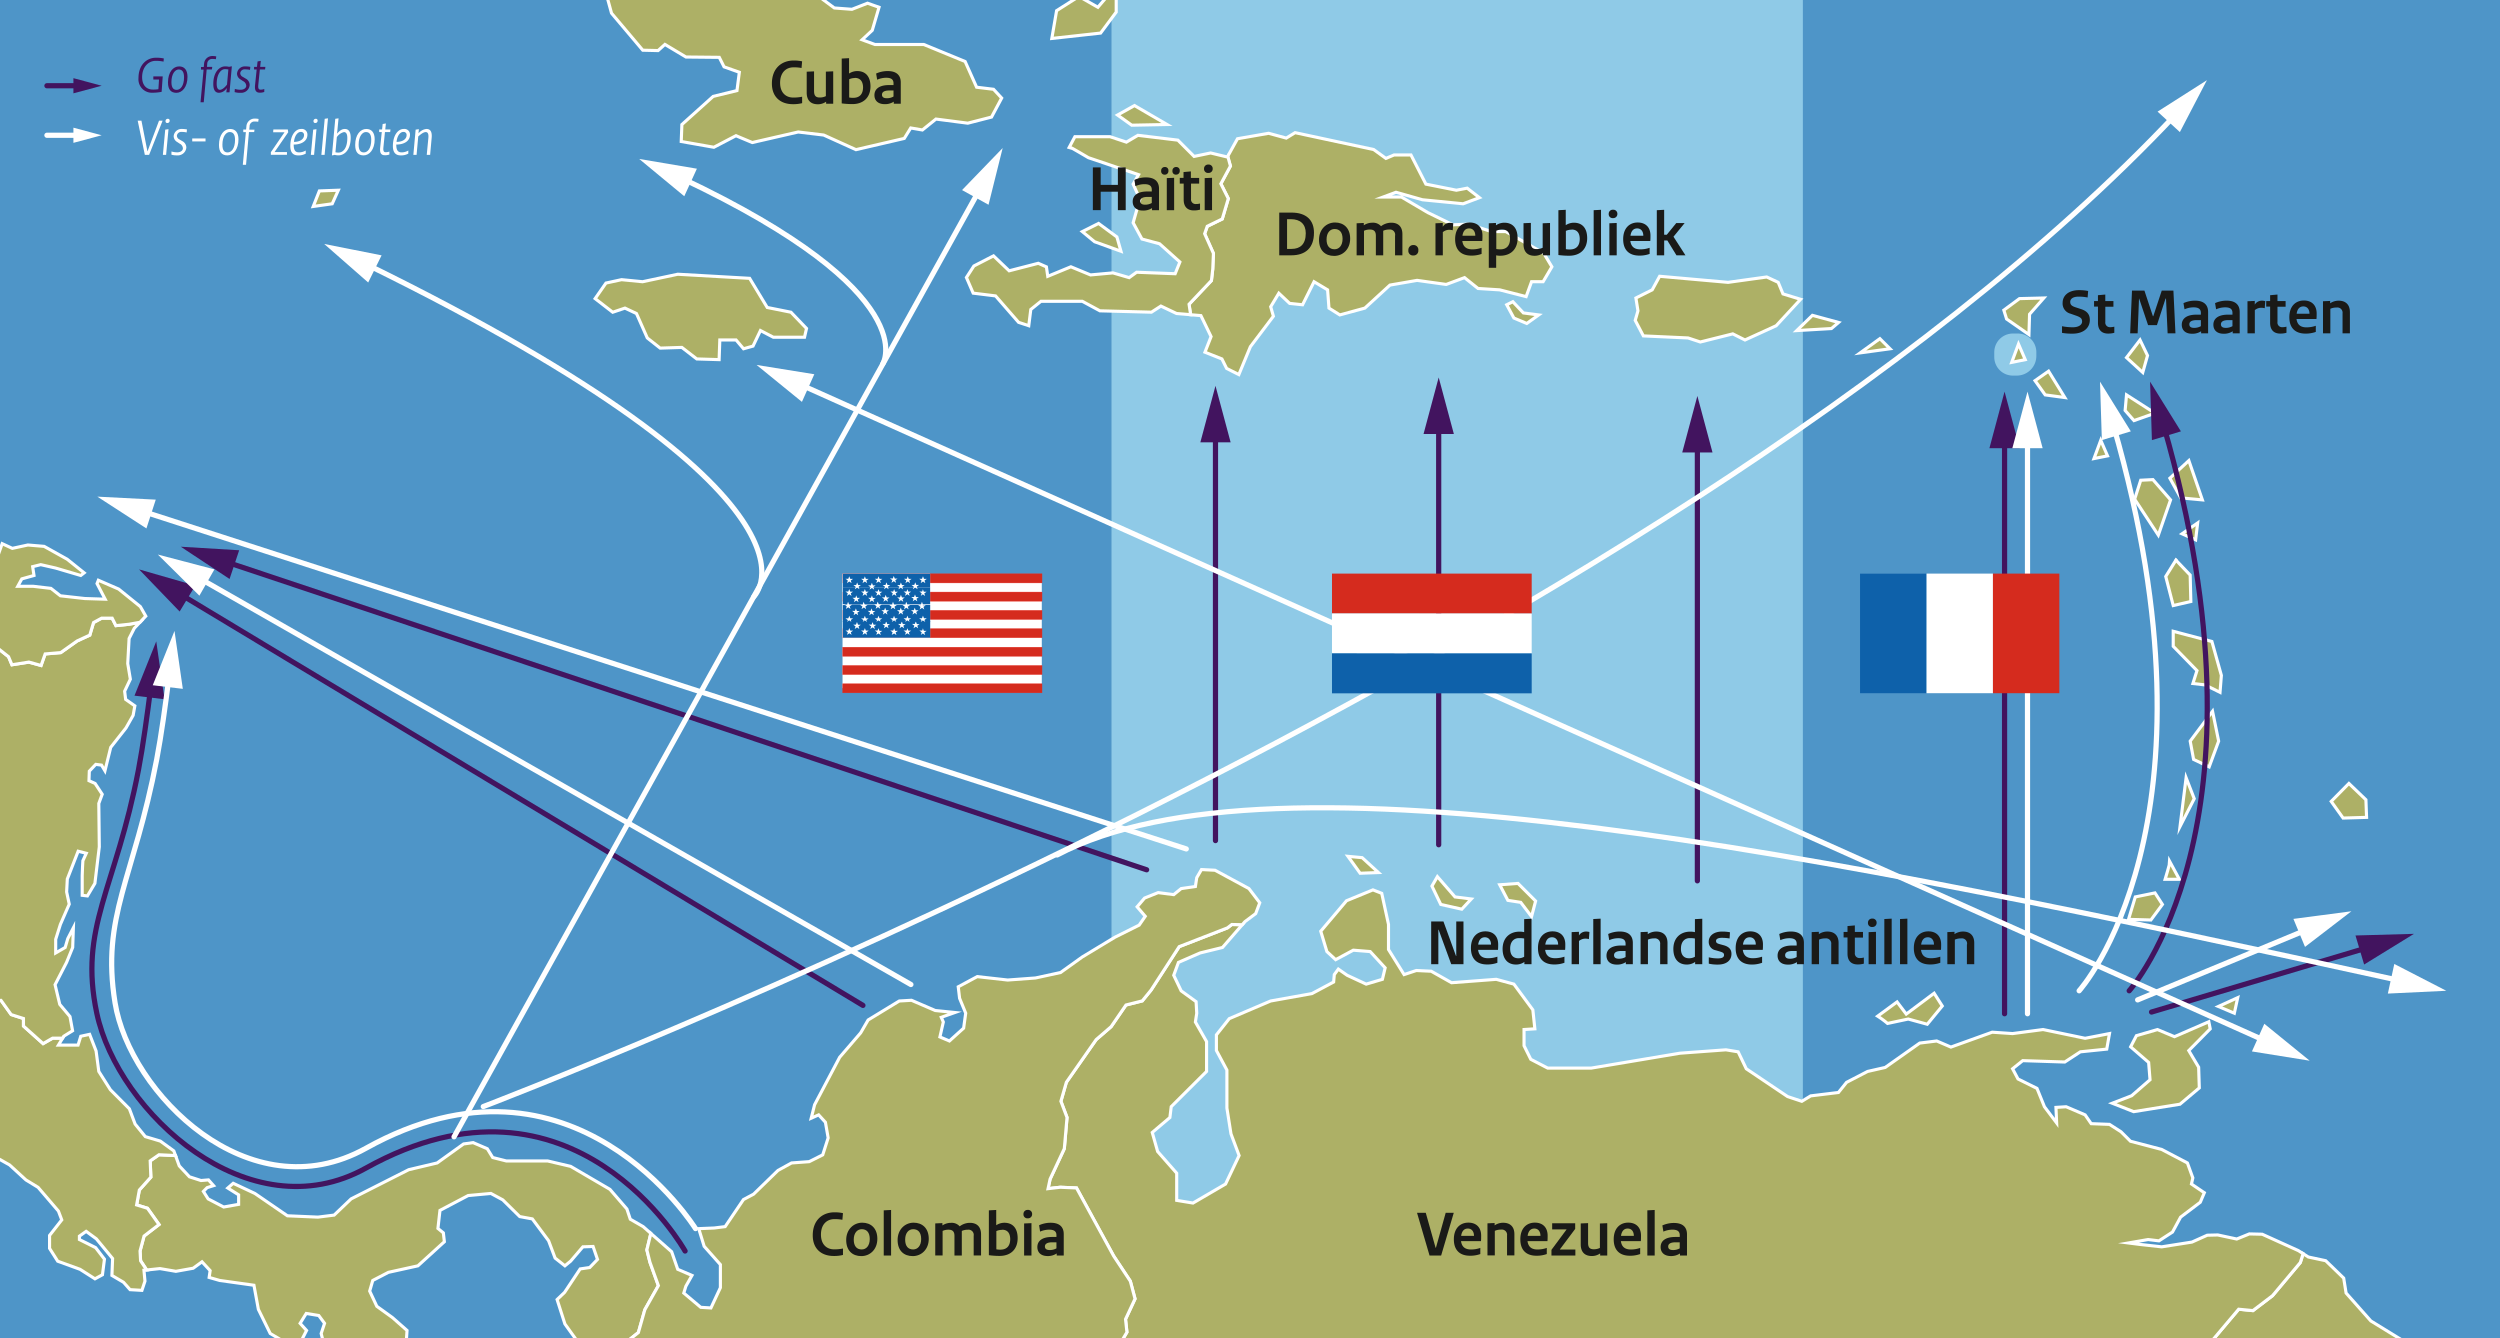 <?xml version="1.0" encoding="UTF-8" standalone="no"?><svg xmlns="http://www.w3.org/2000/svg" data-name="Laag 1" id="Laag_1" viewBox="0 0 959 513.39"><rect x="0" y="0" width="959" height="513.39" fill="#808080" stroke="none"/><defs><style>.cls-1{fill:#8fcae7;}.cls-13,.cls-2,.cls-9{fill:#0e61aa;}.cls-2{opacity:0.5;}.cls-3{fill:#adb066;stroke-width:1.2px;}.cls-11,.cls-3,.cls-6{stroke:#fff;}.cls-3,.cls-4,.cls-6{stroke-miterlimit:10;}.cls-4,.cls-6{fill:none;stroke-linecap:round;stroke-width:2px;}.cls-4{stroke:#42145f;}.cls-5{fill:#42145f;}.cls-11,.cls-7{fill:#fff;}.cls-8{fill:#1a1a18;}.cls-10,.cls-12{fill:#d52b1e;}.cls-11,.cls-12{stroke-miterlimit:3.86;}.cls-11{stroke-width:0.15px;}.cls-12{stroke:#e62e25;stroke-width:0.13px;}.cls-13{fill-rule:evenodd;}</style></defs><title>kaart_caribisch gebied drugsroute</title><polygon class="cls-1" points="213.98 703.05 227.47 700.07 237.62 690.18 241.25 682.65 254.77 669.13 257.9 661.07 261.62 656.44 261.23 653.06 257.46 653.42 253.81 648.22 254.72 644.18 248.34 646.92 244.05 640.92 244.94 635.84 249.91 629.96 249.26 613.14 250.16 601 247.29 594.36 244.43 593.19 247.29 587.96 251.98 584.43 251.98 574.4 247.68 569.71 247.82 566.58 252.25 561.62 251.33 553.66 249.38 550.41 245.87 552.24 243.13 552.51 235.97 543.78 235.32 535.53 233.76 527.18 232.24 525.82 224.77 519.1 216.7 507.88 213.7 498.5 216.57 495.76 222.55 486.76 226.21 486.22 229.2 483.11 227.5 478.15 223.59 478.29 218.91 483.76 216.7 485.57 212.94 482.6 210.44 475.95 204.2 467.57 199.37 466.68 192.87 460.27 188.31 457.81 179.59 458.61 168.77 464.31 167.99 471.23 170.07 472.93 170.46 476.33 160.31 485.57 148.99 488.07 142.99 491.18 141.81 495.25 144.55 501.1 150.54 505.42 156.14 510.37 155.64 517.67 151.97 518.83 145.47 517.8 140.51 522.9 136.22 529.67 126.07 528.1 123.72 524.06 125.02 518.83 123.2 511.53 124.5 507.63 122.28 504.63 117.47 503.84 115.12 507.63 117.6 510.37 115.39 514.67 109.4 514.94 103.66 511.53 99.11 502.27 97.41 493.02 84.26 491.18 80.23 490.02 80.61 487.41 77.49 484.03 74.11 486.49 67.47 487.68 61.34 486.63 56.26 487.17 55.22 487.27 55.61 491.45 54.44 494.98 49.89 494.71 47.36 491.86 45.41 490.72 42.93 489.26 43.19 482.77 36.96 475.22 33.05 472.35 30.46 474.19 30.46 475.49 36.69 478.6 40.07 483.02 39.3 489 36.43 490.56 30.71 486.91 22.14 483.8 19.01 478.87 19.01 473.92 23.69 467.95 22.41 464.57 14.61 455.47 9.93 452.61 3.69 446.88 -4.63 442.2 -6.97 434.93 -13.99 430 -14.51 424.01 -21.27 420.65 -27.51 415.7 -30.62 418.31 -28.28 422.19 -18.68 429.23 -16.85 435.46 -21.01 442.73 -24.39 442.73 -27.76 436.76 -33.49 433.12 -43.1 432.85 -52.71 424.55 -54.27 417.51 -50.9 409.2 -44.66 405.56 -46.23 398.29 -51.68 396.98 -53.76 395.17 -51.42 393.08 -49.34 385.02 -50.16 384.47 -52.71 382.7 -57.14 382.17 -73.78 363.97 -82.87 351.49 -93.27 342.14 -93.27 337.72 -99.5 333.56 -112.51 317.72 -111.2 315.38 -104.69 317.72 -101.84 317.19 -101.6 313.25 -101.58 313.03 -103.15 309.15 -103.15 304.69 -106.01 303.15 -107.56 305.5 -110.68 305.76 -112.51 303.15 -116.4 301.07 -118.74 303.42 -116.93 306.79 -121.6 313.3 -137.98 313.03 -141.87 309.66 -147.34 302.37 -153.82 302.11 -156.43 303.66 -151.23 306.54 -152.79 309.66 -164.23 303.42 -176.45 297.96 -180.6 298.22 -188.91 296.39 -194.64 290.93 -201.66 290.93 -204.91 289.8 -218.81 284.95 -227.4 286 -238.56 285.73 -257.53 278.46 -262.49 272.47 -267.94 271.96 -272.36 264.68 -278.16 257.57 -283.79 250.66 -293.93 242.85 -294.97 238.7 -302.77 236.35 -324.2 218.48 -324.2 721.38 196.68 721.38 203.57 710.86 213.98 703.05"/><path class="cls-1" d="M183-295.71l2.6,6.5-3.12,8.31-1,10.92,2.59,3.65L188-243.21l7.27,4.68,2.34,10.64-4.17,4.17,1.82,2.61L194-208.37,192.12-205l0.79,6.23L186.67-186l-3.38,8.57L178.89-171l-1.06,9.1-6,2.09-6.75,2.34-6.75-1.81L155-163.66l-7.53-2.11,4.15-1.78-8.72-7.06,0.92-6.15-2.61-4.82-6.12-.26-2.74-2.48,0.39-9.52-1-7.3-8.84-6.77-0.66-4.31,2.86-3.42,1.31-6,5.34-5.24L124.89-229,122-231.07v3l-2.34,3.26-1.82-6.65-2.87.79-1.44-3.53-4.42-5.2-0.52-6.94-2.07-4.42,8.85-12.66-0.27-6.64-5.19-2.23-2.75,2.23,1.32,3-4.19,5.86-1.94,1.82-4.3-7.3,0.26-5.36,7-13.15L110.18-302l0.16-2H-324.2V118.78l14.93-8.49,2.08-3.13,12.73-1,8.32-.26,6.5-5.46,9.62-.27,7.8,2.36,3.12-4.18,10.14,2.85-7,3.67-1.82,4.42,8.32,3.63,4.15,4.15,1.56-3.9,4.16-.26,7-8.32,0.26-10.4,1.82-6.24-7,4.68-1.3-1.31,16.11-8.57,5.45-1.31,6.94-8.31V60.63l13-14.06-1-2.59,1-22.41,13.53-15.08L-189.5,6V0.75L-166.07-5l30.72,0.51,5.21-7.27,8.85-1,3.12,3.13,8.86-4.17-0.53-3.64L-95.78-18l16.65,4.18L-75-15.4l-1.57-4.15,6.78-.54L-59.24-6.82l0.54,7.94-5.71,9.1-8.07,13.51L-88.34,38l-3.12,5.21-0.77,9.6-7,4.45-2.33,2.58,4.68,3.9h6l-1.3,5.19-8.06,8.6v2.85L-97.16,82l3.63-3.65,3.38-.52-3.63,6-5.71,22.61-6.76,11.69-1.57,1.57-2.85-6.76-8.06-4.93-0.26-2.09,3.38-3.37,0.79-7.29-4.17,1.3-7.8,9.09-6.24,5.46,0.06,0.11,1.77,3.28,3.64-3.39h4.68l0.77,3.91-1,3.9-1,17.69-3.9,6.49-1.56,10.65,3.9,3.92-0.26,12-3.64,9.87-10.13,14-3.9-3.39-6.76,7-2.87,6,0.08,0.11,2.27,4h5.19l5.73,3.9,1.82-4.44,6.5,0.78,2.89,2.38,4.4,3.62,9.35-5.2,21.32-.52,15.33,1.31,12-3.12,6,2.08,3.63-2.62,5.71-2.31L-54,201l1.57-4.42,7.53,3.63,8.33,7L-21.28,208l15.86,1.56L-0.73,213l1.56-4.42,3.9,1.8,6-1.29,6.24,0.52,8.83,4.93,6.51,5.21-1.3,1-9.62-2.85-5.73-1.31-3.1.77L13,220.75l-4.67,1.31-1.55,2.85h6l6.76,0.79,3.63,2.85,9.36,1,7.8,0.26-3.12-6,0.51-1.29L45.53,226l8.32,6.75,2.07,3.64-2.23,2.36L51.52,241l-2.09,3.91-0.52,9.61,1,6-2.16,4.63,0.39,3.13,3.53,2.48-0.66,3.64-2.73,4.82-5.87,7.46-2.21,9-1.31-2.19-2.21-.29-2.48,2.61-0.13,3.65,2.35,1.06,2.73,4.15L37.9,308.2,38,324.91l-1.69,14-2.87,4.82-2-.24V335.9c0-1.31.26-5.71,0.26-5.71l1.31-2.87-3.12-.79-4.16,10.66-0.26,4.95,1,4.69-3.39,7.77-1.81,5.73v5.22l3.64-2.1,1-3.39,2.07-4.15-0.26,7.54-2.34,5.73-4.42,8.57,1.8,7.54L26.82,390l1,5.44-3.38,2.1-0.46.74-1.61,2.66h7.53l1-3.39,3.4-.74,2.48,6.39,1,7.84,4.44,7,7.29,7.33,2.2,5.85L55.75,436l5.74,1.71,5.2,3.77,0.65,1.77,1.43,4,3.9,4.18,4.43,1.43,2.87-.24,2,2.19-2.48.78L78,457l1.82,2.86,6,3.12,5.73-1v-3.65l-4.16-2.61,2.08-1.82,8.31,3.9,12.48,8.57L122,466.89l6.23-.78,6.5-6.22,22.09-11.19,10.92-2.58,10.14-7.3,3.65-.51,5.45,2.35L189,444l5.2,1.31h15.86l8.83,2.08L234,456.24l6.5,7.54,1.29,3.91,4.94,2.85,3,2.61,8,7,2.34,6.76,5.46,2.34-2.35,4.16L262.3,496l6.5,5.47,3.9,0.24,3.64-7.78V485.1l-6.24-7L268,471.31l6-.26,4.18-.53,7-10.38,3.9-2.07,9.35-9.11,5.2-2.85,6.77-.51,5.2-2.61,2.07-6.5-1-6-2.6-2.85-2.85,1.27,1.3-5.17,9.62-18.21,8.06-9.35,2.86-4.93L345,384l4.69-.27,9.1,3.92,7.53,0.77-5.2,1.83,0.79,1.82-1.31,5.72,3.65,1.55,5.45-4.93,0.79-5.73-2.34-5.72-0.52-4.4,7.28-3.91,11.69,1.31,10.67-.79,9.61-2.09,8.32-6,12.48-7.54,9.36-4.67,2.34-3.39-3.12-3.63,2.87-3.37,5.19-2.08,6,0.77,2.86-2.32,5.45-.79,0.52-3.39,1.82-3.12,5.21,0.27,13,7,4.15,5.45-1.56,4.15-4.15,3.12-1,1.15-7.58,8.73-8.58,2.1-8.32,3.63-1.81,4.95,2.86,6,5.71,4.15,0.26,4.42-0.52,3.39,4.28,7.49V411l-13.55,13.51-0.51,4.17L442,434.42l2.07,7.3,7.3,8.32v10.42l6.25,1,12.49-7.29,5.2-10.93-3.12-8.33L470.64,425V410.48l-4-7.51v-6l4.94-6.23L487.41,384l15.86-2.85,8.31-4.43,0.26-2.85,1.56-2.1,3.37,2.37,7.29,3.39,6.24-1.84,1-4.4L525.61,365l-6.5-.54-6.76,3.64L509,365l-2.35-7.81,9.89-11.69,10.13-4.17,3.37,1.32,2.6,11.93v9.64l6,9.61,4.68-1.56,5.72,0.27,7.8,4.41L574,375.67l6.76,1.84,7.27,9.88,0.77,7.27-4.15.27v6.21l2.59,5.22,6.5,3.39h16.64L644.41,404l17.67-1.31,4.68,0.77,3.12,6.5,15.86,10.67,5.45,1.81,3.39-2.08,10.65-1.31,3.12-3.88L716.4,411l6.77-1.55,13.24-9.35,6.51-.79,5.45,2.34,15.86-5.71,7.81,0.53,11.69-1.55,16.13,3.36,9.35-1.81-1,6-10.14,1-6,3.91-16.13-.53L772,410l2.07,3.91,7.28,3.63,2.86,7,4.68,6.22-0.27-6,3.9-.26,7.28,3.12,2.33,3.37,7,0.27,4.42,2.85,3.63,3.63,12,3.14,9.88,5.2,2.08,5.73-0.53,2.34,4.94,3.36L844,461.18l-7.54,5.71-3.12,5.73-5.2,3.37-4.15-.5-7.54,1.31,4.29,0.56,8.46,0.93,11.61-1.83,5.86-2.62,4-.11,7.28,1.57,4.83-2,4.93,0.12,13.82,6.26,1.88,1.19,2,1.28,6.65,1.43,6.9,6.68L900,496l9.49,10.7,14.21,8.73,5.47,4.18,3.64,11.86L930.42,538l-1.56,11.21,1.31,8.62,1.56-6.79,4.94-5.61L944,543l4.42-2.21,6.62,5.17,11.69,12.2,13.53,3.64,2.33,5.47v8.83l2.08,7.28,0-.08,1.55-8.24,9.09-3.37,15.86-.27,11.7,3.37,14-2.85,11.19,1,6.48-2.88,4.68-.51,14.3,5.46,12.48,2.09,7.54,3.37,0.51,4.93-7,8.55,0,0,6.5-3.66,6.5-4.66,10.65,1,9.11,5.46,20.27,5.2,0.63,0.61V-304.06H177.92l0.44,2.09ZM901,300.53l6.52,6.26,0.26,6.74-9,.27-4.57-6.39Zm-59.59-9.22-1.3-7,8.57-11.45,2.35,11.45-3.63,9.86Zm0.26,15.08L836.27,317l2.33-18.7Zm15.38,82.29L851,386.08l7.44-3.39Zm-5-129.6-0.52,6.5-5.74-2.85-4.66-.54,1.56-4.95-9.11-9.32v-5.76l14.82,3.92Zm-24.19-53.8-9.09-13.79,2.33-7.27,4.69-.24,6.77,7.78Zm1.57,141.66-4.42,6-8.57-.24,2.6-8.6,7.54-1.55Zm5.2-132.07c0-.07,0-0.05,0,0l5.45,5.72,0.26,10.14-6.76,1.55-2.86-11.15s3.59-5.7,3.92-6.26h0ZM837,204.76l6-4.15-0.77,6.49ZM832.38,330.6l0,0,0,0,3.62,6.7h-5.46S832.36,331.2,832.38,330.6Zm7.26-153.92,5.2,15.08-8.32-.78-4.16-7.54Zm-18.72-46.26,2.87,6-1.82,6.5-6.23-5.7Zm-5.19,21.06,10.92,7-8.06,2.85-3.39-3.9Zm2,268.84,7.05-6.12-0.53-6.65-6.91-6,2.21-4.28,8.09-2.34,6.52,2.73,13.17-5.73,0.53,2.73L839.61,403l3.79,6.37,0.25,7.94-7.42,6.26-17.74,2.85-8.21-3.23ZM805.85,168.89l2.59,6-5.19,1ZM792.07,152.5l-7.53-1-3.9-5.46,5.2-3.64Zm-17.4-38,9.34-.24-5.47,6.23-0.24,7.79-8.58-6-1.06-3.4ZM731.24,389.06l10.69-8,3.13,4.81-5.75,7-7.3-2-7.95,1.69a35.57,35.57,0,0,0-3.79-2.73l7.44-5.46ZM721.12,129.91L725,133.8l-11.44,1.56Zm-15.84-6.22L702.54,126l-13.31.78,6-5.85Zm-77.75-9.38,6.24-3.12,2.86-5.22,26.25,2.34,14.82-2.07,4.41,2.07,1.83,4.42,6.76,2.09L681.34,125l-12,5.47-4.68-2.36-12.47,3.12-4.68-1.54-17.16-.79-3.12-6,1-3.64ZM86.93-13.55l-10.17,3-7.95-3.24-1-3.77,3.13,2.2,3.65,0.67,3.4-2.73-3.4-2.23-2-4.17,2.61-5.21,6.53,1.45L88-20.19Zm40.51,91.73-7.29,1,2.36-6,7.27-.27Zm181.17,51.2H296.66l-5-2.58-2.85,6-3.64,1-2.86-3.37h-6.24l-0.28,7.53-8.56-.26-5.72-4.42-8.33.27-4.93-3.9-4.15-9.37-4.42-2.08L235,119.77l-6.75-5.22,4.15-6,6-1.31,8.06,0.79L260,105.2l27.56,1.57L294.31,118l9.1,1.82,6,6.23ZM521.75,335l-4.68-6.49,5.46,0.51,6.23,5.71Zm39,13.78-8.06-1.82-3.39-7,2.09-3.63,6.76,7.78,6.24,0.78Zm26.76,2.85-4.15-5.46-4.93-.76-3.12-6,7-.53,6.75,6.77Zm-1.83-227.53L580.73,122,578,116.91l2.35-1.17,4,4.29,5.88,0.77ZM458.06,60l6.25-1.31,6.48,1.57,0.12-.2,3.79-6.83,12-2.09L493.41,53l3.39-2.09,30.14,6.48,4.68,3.39,3.12-1.31h6.5L547,70.63,558.66,73l4.16-.79,4.68,3.64-6.25,2.36-15.59-1.55-10.15-2.87-4.93,1.82h7l10.14,6,9.61,4.68,6-.27,8.84,2.87h5.46l14.56,8.31,3.12,5.2-3.38,5.72H587.5l-2.08,5.71-10.13-2.59-8.32-.54-5.18-4.15-7,2.6-11.17-1.56-10.41,1.82-9.62,8.83L514,120.8l-4.17-2.6-0.53-7-5.2-3.12-4.42,8.84-4.95-.54-4.15-3.91-3.12,5.2,1,3.64L479.64,133l-4.42,10.69-4.68-2.36-1.82-3.64-6.5-2.59,2.35-6-3.9-8.05-4-.34-5.4-.45-6-2.85-3.63,2.34-19.77-.52-6.76-3.66H399.33l-3.9,3.15L394.65,125l-3.9-1.29-8.83-10.14-8.59-1.06-2.59-6,2.86-4.42,7.53-3.88,6,5.73L398.28,101l3.12,1.31,0.52,3.63,8.83-3.63,7.54,3.12,8.59-.78,6.23,1.82,2.85-2.07L450.79,105l1.82-4.42-7.8-7-6.76-1.82-3.38-6.24,2.59-9.09-2.59-5.73L436.75,67l-19.23-6.51s-7-4.15-7.27-4.15l2.08-3.9h13.5l6.25,2.08,4.42-2.6,15.34,1.82ZM415.18,88.84l6.23-3.13,7,5.18L430,96.38l-10.13-3.65Zm19-40.81-5.46-3.9,6.5-3.64,12.48,7.27Zm-6-58.23,3.9-4.15v6.51Zm2.34-37.68,10.92,6.24L440.9-38.8l-6.74-3.12-6.76.51L424.29-45ZM421.15,2.79l4.42-5.19L428.18-4V4.63l-6,8.05-18.71,2.07L405.31,4.1l8.57-5.46Zm-16.63-65.5,1.31,3.37L405.31-51l-15.6,9.09-3.64-.24,0.79-3.91,3.89-.51L398-54.65l-0.52-6ZM393.08-58l-5.45-1-4.42-5.2,0.51-4.41L392.31-64Zm-7-57.18,2.34,4.69-3.12,6-3.64-3.4ZM364-76.76l6.25,11.45-4.42-.52-4.42-5.44-6-9.64,3.9-2.58-4.68-9.11,1-4.4,6.24,11.4ZM346.48-135.2l7.17,5.23,2,7.68,5.61,10.16-0.4,4.29-8.47.65-3.12-4,3-3.37-1.42-9.92-5.48-6.24Zm-29-30.84,10,5.72,6.39,9.26-2.87,11.19L327-138.7l-3.13-3.63,4.32-2.23L330.7-150l-5.36-7.56-8.61-3.24Zm16.81,71.63h-5.72l1.31-6ZM290.16-228.79l10.9,7.54,1.31,7,5.2,3.36V-201l-7,4.43,0.51,6.25-6,6.23,2.59-12-2.07-6.73,4.68-4.43-8.06-10.37-1.31-7.3L280-228.54Zm8.32,73.44-3,5.46-9.78-.26L281-152.5l9.12-4.82Zm-32.87,29-1.55-6.39-6,3.12-5-4.66,5.61-9.92,2.73-9.76,5,2.09,1.56,8.46,6.27,11.33Zm9.66,3-4.16,5.48-2.23-3.5Zm-8.08,4.58,0.64,4.54-3.9-1.79Zm8.61,2.21,2.87,3-0.92,4.93,2,4.69-3.26,6.4-6,1.17-3.65-8.87-0.26-6.25ZM245.71-221.26l4.42,3.1,10.13-6.23h11.18l7.8,7.27-5.73-.76-7-1.57L253-209.81l-7.28-1.31-9.11-10.14h9.11ZM202.82-47.38L210.09-44l20,1,9.11,7,8.31,4.67,9.11,8.6,13.78,3.09,4.42,4.69,2.33-4.42,3.9,1.83-1.56,4.42,2.86,3.36,5.71-6,9.61,7.27,5.73,5.2L307-6.58l13,9.64,6.75,0.51,6-2.34,4.42,1.56-2.6,8.84-3.89,3.63,4.93,1.81h18.72l15.86,6.52,4.41,9.86,6.5,0.79,3.12,3.37-3.89,7.29-9.11,2.34L359,45.67l-5.2,4.18-4.47-.77-2.48,4-18.52,4.31L316,51.8l-9.78-1.17-17.61,4-6.26-2.61-8.47,4.42-12.52-2.21,0.26-6.5,12-10.81,9.13-2.23,0.91-7-5.87-2.08L275.92,22l-12.79-.13L255.06,17l-2.62,2.36-5.87-.14-12-14.2L228.7-16.43,224.4-18l-10,3.39L209-17.08l-6.77,1-6.13-5.2L192.19-19l-9.25-1.56-11.74-8.48L170.67-33,166-36.49l-2.65,3.92-4.93.27-10.14-1.3-5.73-4.93H136L131.61-37l-21.32-3.36-5.46-4.42,5.46-3.91,8.06,0.79,4.17-3.37-4.17-3.9L102.49-57l-7,.26L85.6-58.31l-4.42,4.93L74.93-52,64.28-39,57-37.74l-4.69-3.67-3.63,3.13-9.36-1.83L32.06-28.9l-6.25.48L17-23.2l-0.26-5.7-2.6-1.57L6.84-22.15,0.08-25.54,0.33-30.2l5.21,1.55L18.27-36.2l6,3.39,1.81-3.39-4.15-5.45L23-50l6.5-3.65,5.19-6.23L50-64.27l5.45-4.95,15.07-3.63,19.77-1,7.27-6,14.55-.54,16.64,2.87,6.5,7.81,11.17,2.34,8.84-3.39L182-66.88l3.39,4.17,6.5-1.56,8.31,9.11Z"/><path class="cls-2" d="M-0.94-90.94l-1,1212.33,970.23,8V-90.94H-0.94ZM691.58,553.83H426.37V-92.93H691.58V553.83Zm82.07-409.75h-1.54A7.13,7.13,0,0,1,765,137v-1.89a7.17,7.17,0,0,1,7.17-7.17H774a7.14,7.14,0,0,1,7.14,7.14v1.53A7.52,7.52,0,0,1,773.66,144.08Z"/><polygon class="cls-3" points="823.79 136.39 820.92 130.42 815.73 137.18 821.96 142.88 823.79 136.39"/><polygon class="cls-3" points="721.12 129.91 713.57 135.36 725.01 133.79 721.12 129.91"/><polygon class="cls-3" points="784.54 151.48 792.07 152.5 785.83 142.38 780.64 146.02 784.54 151.48"/><polygon class="cls-3" points="826.65 158.5 815.73 151.48 815.2 157.45 818.59 161.34 826.65 158.5"/><polygon class="cls-3" points="778.3 128.34 778.54 120.54 784.01 114.31 774.67 114.55 768.67 118.97 769.73 122.37 778.3 128.34"/><polygon class="cls-3" points="630.39 128.85 647.55 129.64 652.23 131.19 664.7 128.07 669.38 130.42 681.34 124.95 690.7 114.82 683.95 112.74 682.12 108.31 677.71 106.25 662.89 108.31 636.64 105.98 633.78 111.19 627.53 114.31 628.32 119.24 627.27 122.89 630.39 128.85"/><polygon class="cls-3" points="702.54 126.03 705.28 123.69 695.24 120.96 689.23 126.81 702.54 126.03"/><polygon class="cls-3" points="580.33 115.74 577.98 116.91 580.73 122 585.67 124.08 590.24 120.81 584.37 120.04 580.33 115.74"/><polygon class="cls-3" points="468.32 70.48 471.18 76.17 468.85 83.98 463.12 86.83 462.08 89.69 465.45 97.24 465.2 103.23 464.69 107.65 456.1 116.73 456.7 120.73 460.67 121.07 464.57 129.12 462.22 135.1 468.72 137.69 470.54 141.33 475.22 143.69 479.64 133 488.47 121.31 487.44 117.67 490.56 112.47 494.71 116.38 499.66 116.91 504.07 108.07 509.27 111.19 509.79 118.19 513.96 120.8 523.56 118.19 533.18 109.36 543.59 107.55 554.76 109.11 561.79 106.5 566.97 110.66 575.29 111.19 585.42 113.78 587.5 108.07 591.93 108.07 595.3 102.35 592.19 97.15 577.63 88.84 572.17 88.84 563.33 85.97 557.35 86.24 547.74 81.56 537.6 75.58 530.58 75.58 535.51 73.75 545.66 76.63 561.25 78.17 567.5 75.82 562.82 72.18 558.66 72.97 546.97 70.63 541.25 59.45 534.74 59.45 531.63 60.76 526.94 57.36 496.8 50.89 493.41 52.97 486.65 51.13 474.7 53.22 470.91 60.05 471.95 63.7 468.32 70.48"/><polygon class="cls-3" points="120.15 79.2 127.44 78.17 129.78 72.97 122.51 73.24 120.15 79.2"/><polygon class="cls-3" points="294.31 117.95 287.56 106.77 260 105.2 246.49 108.07 238.43 107.28 232.45 108.58 228.29 114.55 235.04 119.77 239.73 118.19 244.15 120.27 248.3 129.64 253.24 133.54 261.56 133.27 267.28 137.69 275.85 137.95 276.12 130.42 282.36 130.42 285.22 133.79 288.86 132.76 291.71 126.79 296.66 129.37 308.61 129.37 309.38 126 303.41 119.77 294.31 117.95"/><path class="cls-3" d="M432.08,54.52l-6.25-2.08h-13.5l-2.08,3.9c0.26,0,7.27,4.15,7.27,4.15L436.75,67l-2.08,3.63,2.59,5.73-2.59,9.09,3.38,6.24,6.76,1.82,7.8,7L450.79,105,436,104.43l-2.85,2.07-6.23-1.82-8.59.78-7.54-3.12L401.92,106l-0.52-3.63L398.28,101l-11.17,2.88-6-5.73-7.53,3.88-2.86,4.42,2.59,6,8.59,1.06,8.83,10.14,3.9,1.29,0.78-6.22,3.9-3.15h15.85l6.76,3.66,19.77,0.52,3.63-2.34,6,2.85,5.4,0.45-0.6-4,8.58-9.09,0.51-4.42,0.26-6-3.37-7.55,1-2.86L468.85,84l2.33-7.81-2.86-5.69L472,63.7l-1-3.65-0.12.2-6.48-1.57L458.06,60l-6.23-6.24L436.5,51.91Z"/><polygon class="cls-3" points="430 96.38 428.44 90.9 421.41 85.71 415.18 88.84 419.87 92.72 430 96.38"/><polygon class="cls-3" points="428.69 44.13 434.15 48.03 447.67 47.76 435.19 40.49 428.69 44.13"/><polygon class="cls-3" points="185.41 -62.71 182.02 -66.88 155.25 -70.76 146.41 -67.38 135.24 -69.71 128.74 -77.53 112.1 -80.4 97.54 -79.86 90.28 -73.88 70.51 -72.85 55.44 -69.22 49.99 -64.27 34.65 -59.84 29.46 -53.61 22.96 -49.96 21.91 -41.65 26.06 -36.2 24.25 -32.81 18.27 -36.2 5.54 -28.65 0.33 -30.2 0.08 -25.54 6.84 -22.15 14.11 -30.47 16.72 -28.9 16.98 -23.2 25.8 -28.42 32.06 -28.9 39.33 -40.11 48.69 -38.28 52.32 -41.41 57.01 -37.74 64.28 -39.05 74.93 -52.04 81.18 -53.37 85.6 -58.31 95.47 -56.73 102.48 -56.99 118.34 -55.16 122.51 -51.26 118.34 -47.89 110.29 -48.68 104.83 -44.77 110.29 -40.35 131.61 -36.99 136.02 -38.53 142.51 -38.53 148.24 -33.6 158.38 -32.3 163.32 -32.57 165.96 -36.49 170.67 -32.97 171.19 -29.07 182.94 -20.59 192.19 -19.04 196.11 -21.24 202.24 -16.05 209.01 -17.08 214.35 -14.61 224.4 -18 228.7 -16.43 234.58 5.06 246.57 19.26 252.44 19.4 255.06 17.04 263.14 21.87 275.92 22 277.75 25.64 283.61 27.72 282.7 34.75 273.57 36.98 261.57 47.78 261.32 54.28 273.84 56.49 282.31 52.06 288.57 54.68 306.18 50.63 315.96 51.8 328.35 57.41 346.88 53.1 349.36 49.09 353.83 49.86 359.03 45.67 371.24 47.25 380.35 44.91 384.24 37.62 381.12 34.25 374.63 33.46 370.22 23.59 354.36 17.07 335.64 17.07 330.7 15.26 334.6 11.63 337.2 2.79 332.78 1.23 326.8 3.57 320.05 3.06 307.05 -6.58 303.41 -3.19 297.69 -8.39 288.07 -15.66 282.36 -9.69 279.5 -13.05 281.05 -17.48 277.15 -19.3 274.82 -14.88 270.41 -19.57 256.63 -22.66 247.52 -31.27 239.22 -35.93 230.11 -42.96 210.09 -43.99 202.82 -47.38 200.21 -55.16 191.9 -64.27 185.41 -62.71"/><polygon class="cls-3" points="403.48 14.75 422.19 12.69 428.18 4.63 428.18 -3.97 425.57 -2.4 421.15 2.79 413.88 -1.36 405.31 4.1 403.48 14.75"/><polygon class="cls-3" points="241.78 467.69 240.48 463.77 233.98 456.24 218.9 447.42 210.07 445.34 194.21 445.34 189.01 444.03 186.93 440.66 181.48 438.31 177.83 438.82 167.69 446.11 156.78 448.7 134.69 459.89 128.18 466.11 121.96 466.89 110.25 466.38 97.77 457.81 89.46 453.91 87.38 455.73 91.54 458.34 91.54 461.99 85.81 463.01 79.84 459.89 78.02 457.03 79.45 455.58 81.92 454.8 79.97 452.61 77.1 452.85 72.67 451.42 68.76 447.23 67.33 443.27 60.99 442.96 57.61 445.31 57.87 451.55 53.45 456.49 52.41 462.21 56.57 463.49 60.99 469.73 55.26 474.15 53.72 479.88 53.93 483.64 56.26 487.17 61.34 486.63 67.47 487.68 74.11 486.49 77.49 484.03 80.61 487.41 80.23 490.02 84.26 491.18 97.41 493.02 99.11 502.27 103.66 511.53 109.4 514.94 115.39 514.67 117.6 510.37 115.12 507.63 117.47 503.84 122.28 504.63 124.5 507.63 123.2 511.53 125.02 518.83 123.72 524.06 126.07 528.1 136.22 529.67 140.51 522.9 145.47 517.8 151.97 518.83 155.64 517.67 156.14 510.37 150.54 505.42 144.55 501.1 141.81 495.25 142.99 491.18 148.99 488.07 160.31 485.57 170.46 476.33 170.07 472.93 167.99 471.23 168.77 464.31 179.59 458.61 188.31 457.81 192.87 460.27 199.37 466.68 204.2 467.57 210.44 475.95 212.94 482.6 216.7 485.57 218.91 483.76 223.59 478.29 227.5 478.15 229.2 483.11 226.21 486.22 222.55 486.76 216.57 495.76 213.7 498.5 216.7 507.88 224.77 519.1 232.24 525.82 236.94 514.94 240.46 514.68 244.88 511.17 247.36 502.41 252.56 493.17 249.31 484.16 248.14 479.47 249.67 473.14 246.72 470.53 241.78 467.69"/><polygon class="cls-3" points="53.72 479.88 55.26 474.15 60.99 469.73 56.57 463.49 52.41 462.21 53.45 456.49 57.87 451.55 57.61 445.31 60.99 442.96 67.33 443.27 66.68 441.49 61.49 437.72 55.75 436.01 51.83 431.19 49.63 425.34 42.34 418.01 37.9 411 36.86 403.16 34.38 396.77 30.98 397.51 29.94 400.9 22.41 400.9 24.02 398.24 20.18 398.24 16.54 400.33 9.01 393.58 9.01 390.7 4.33 389.16 0.42 383.7 -9.46 384.21 -15.95 385.25 -35.44 379.52 -47.68 381.35 -47.68 383.43 -50.16 384.47 -49.34 385.02 -51.42 393.08 -53.76 395.17 -51.68 396.98 -46.23 398.29 -44.66 405.56 -50.9 409.2 -54.27 417.51 -52.71 424.55 -43.1 432.85 -33.49 433.12 -27.76 436.76 -24.39 442.73 -21.01 442.73 -16.85 435.46 -18.68 429.23 -28.28 422.19 -30.62 418.31 -27.51 415.7 -21.27 420.65 -14.51 424.01 -13.99 430 -6.97 434.93 -4.63 442.2 3.69 446.88 9.93 452.61 14.61 455.47 22.41 464.57 23.69 467.95 19.01 473.92 19.01 478.87 22.14 483.8 30.71 486.91 36.43 490.56 39.3 489 40.07 483.02 36.69 478.6 30.46 475.49 30.46 474.19 33.05 472.35 36.96 475.22 43.19 482.77 42.93 489.26 45.41 490.72 47.36 491.86 49.89 494.71 54.44 494.98 55.61 491.45 55.22 487.27 56.26 487.17 53.93 483.64 53.72 479.88"/><path class="cls-3" d="M-47.68,381.35l12.24-1.83L-16,385.25l6.5-1,9.88-.51,3.9,5.46L9,390.7v2.88l7.53,6.74,3.65-2.09H24l0.46-.74,3.38-2.1-1-5.44-3.92-4.68-1.8-7.54,4.42-8.57,2.34-5.73,0.26-7.54L26,360.06l-1,3.39-3.64,2.1v-5.22l1.81-5.73,3.39-7.77-1-4.69,0.26-4.95,4.16-10.66,3.12,0.79-1.31,2.87s-0.26,4.4-.26,5.71v7.54l2,0.24,2.87-4.82,1.69-14L37.9,308.2l1.31-3.52-2.73-4.15-2.35-1.06,0.13-3.65,2.48-2.61,2.21,0.29,1.31,2.19,2.21-9,5.87-7.46,2.73-4.82,0.66-3.64-3.53-2.48-0.39-3.13L50,260.54l-1-6,0.52-9.61L51.52,241l2.18-2.31-4.14.75-5.08.54L43,237.12H39l-3.12,1.69-1.43,4.82-4.83,2.22-6.33,4.49-6,.51-1.56,4.42L11.08,254l-6.5,1-1.31-3.1L-1.66,248l-2.86.27-1.56,6.49-6.76.24-5.72,8.84-0.51,3.9-3.39,1.83-7.28,7-7.54,2.86-2.08,3.9-4.93-1.81-3.64,1-4.16-3.91-8.59-1.54-12,6.5-11.17,1.31,0.77,6.76v5.2l-1,9.34-2.6,5.2-8.83.79-6.1,1-0.24,3.94-2.85.53-6.51-2.34-1.31,2.34,13,15.84,6.23,4.15v4.42l10.4,9.35L-73.78,364l16.64,18.2,4.42,0.52,2.56,1.77,2.48-1v-2.08Z"/><polygon class="cls-3" points="-86.66 311.42 -84.06 306.23 -83.03 296.88 -83.03 291.68 -83.8 284.92 -72.63 283.62 -60.67 277.12 -52.08 278.66 -47.92 282.57 -44.29 281.54 -39.35 283.35 -37.27 279.45 -29.73 276.59 -22.45 269.58 -19.07 267.75 -18.56 263.85 -12.83 255.01 -6.08 254.77 -4.52 248.28 -1.66 248.01 3.28 251.91 4.58 255.01 11.08 253.97 15.76 255.28 17.32 250.85 23.29 250.34 29.62 245.85 34.44 243.63 35.88 238.81 38.99 237.12 43.03 237.12 44.47 240 49.55 239.46 53.69 238.71 55.92 236.35 53.85 232.71 45.53 225.97 37.73 222.58 37.22 223.87 40.34 229.85 32.54 229.6 23.17 228.55 19.54 225.7 12.78 224.91 6.81 224.91 8.37 222.06 13.04 220.75 12.53 217.37 15.63 216.6 21.36 217.91 30.98 220.75 32.28 219.74 25.77 214.52 16.94 209.59 10.7 209.06 4.73 210.35 0.83 208.55 -0.73 212.97 -5.42 209.59 -21.27 208.03 -36.6 207.25 -44.93 200.22 -52.46 196.59 -54.03 201.01 -51.17 203.1 -56.88 205.41 -60.51 208.03 -66.5 205.95 -78.46 209.06 -93.78 207.76 -115.1 208.28 -124.45 213.49 -128.85 209.87 -130.07 212.93 -134.75 216.29 -137.08 222.54 -147.22 228.5 -152.69 228.25 -162.04 237.86 -167.76 243.85 -165.94 250.09 -170.36 259.7 -171.21 260.32 -165.19 261.63 -164.03 263.47 -160 264.9 -156.61 268.81 -149.71 267.77 -142.41 269.32 -137.98 275.08 -136.81 279.24 -132.38 282.26 -130.94 278.97 -129.38 274.94 -123.27 274.28 -119.75 275.46 -114.93 277.16 -114.93 283.02 -116.49 289.81 -115.71 292.55 -117.53 298.04 -116.66 301.31 -118.74 303.42 -116.4 301.07 -112.51 303.15 -110.68 305.76 -107.56 305.5 -106.01 303.15 -103.15 304.69 -103.15 309.15 -101.58 313.03 -101.6 313.25 -95.49 312.22 -86.66 311.42"/><polygon class="cls-3" points="1004.24 720.48 1002.15 715.81 1002.15 712.93 994.86 710.09 993.95 703.79 988.09 697.02 984.31 694.14 984.57 686.86 981.71 676.03 980.29 670.67 977.54 668.47 972.85 668.19 968.68 664.54 968.29 659.85 964.12 654.25 963.08 650.57 958.78 645.64 952.28 642.23 951.62 637.68 957.75 622.54 958.01 614.85 962.7 605.99 971.56 605.72 978.06 602.32 983.13 596.46 982.87 591.38 984.71 584.09 984.66 583.27 984.64 583.36 982.56 576.08 982.56 567.24 980.23 561.77 966.7 558.13 955.01 545.93 948.39 540.76 943.97 542.97 936.67 545.45 931.73 551.06 930.17 557.85 928.86 549.23 930.42 538.02 932.76 531.49 929.12 519.63 923.65 515.45 909.45 506.71 899.96 496.01 899.04 490.29 892.14 483.61 885.49 482.19 883.47 480.9 882.4 484.3 871.74 497.02 864.22 502.75 858.75 502.22 848.88 513.91 851.74 518.86 854.34 526.67 863.95 527.18 869.92 531.87 869.92 540.44 858.23 545.63 852 543.29 847.05 545.9 841.33 543.29 836.4 549.02 834.84 559.93 827.56 566.71 830.94 575.79 840.3 588.8 853.81 599.97 853.89 600.76 857.46 601.27 860.31 604.39 864.22 601.78 872.27 602.57 878.26 610.11 878.26 619.72 873.84 626.75 870.71 631.17 876.95 634.29 884.48 633.77 886.83 638.95 890.2 644.15 896.96 643.64 897.22 647.56 890.74 655.6 888.39 665.48 881.37 677.69 881.89 685.48 879.29 690.68 878.26 697.2 880.07 700.83 878.5 705.77 879.29 713.04 885.79 719.79 887.37 721.38 1005.51 721.38 1004.24 720.48"/><polygon class="cls-3" points="517.07 328.49 521.75 334.98 528.76 334.71 522.53 329 517.07 328.49"/><polygon class="cls-3" points="575.29 339.4 578.42 345.38 583.35 346.14 587.5 351.6 589.06 345.64 582.31 338.88 575.29 339.4"/><path class="cls-3" d="M724.06,392.59L732,390.9l7.3,2,5.75-7L741.93,381l-10.69,8-3.53-4.66-7.44,5.46A35.57,35.57,0,0,1,724.06,392.59Z"/><polygon class="cls-3" points="745.93 717.71 754.27 713.82 753.74 706.54 742.3 704.2 730.86 705.5 714.22 700.05 716.56 688.09 712.66 680.82 722.81 665.21 720.2 658.46 712.41 651.16 704.86 648.31 700.18 639.47 710.58 642.59 721.76 644.41 732.94 650.64 745.42 649.88 761.54 647.8 765.44 650.41 776.88 646.49 788.57 636.1 798.7 635.07 804.68 637.92 820.79 631.17 832.5 630.14 851.22 616.88 854.6 608.3 853.81 599.97 840.3 588.8 830.94 575.79 827.56 566.71 834.84 559.93 836.4 549.02 841.33 543.29 847.05 545.9 852 543.29 858.23 545.63 869.92 540.44 869.92 531.87 863.95 527.18 854.34 526.67 851.74 518.86 848.88 513.91 858.75 502.22 864.22 502.75 871.74 497.02 882.4 484.3 883.47 480.9 881.6 479.71 867.78 473.45 862.85 473.33 858.02 475.29 850.74 473.73 846.7 473.83 840.84 476.46 829.23 478.29 820.77 477.35 816.48 476.8 824.02 475.49 828.17 475.99 833.37 472.62 836.48 466.89 844.03 461.18 845.58 457.54 840.64 454.18 841.17 451.84 839.09 446.11 829.21 440.92 817.25 437.78 813.62 434.15 809.2 431.31 802.18 431.04 799.85 427.66 792.57 424.55 788.66 424.8 788.93 430.77 784.25 424.55 781.39 417.51 774.1 413.89 772.03 409.98 775.92 406.86 792.05 407.39 798.02 403.48 808.15 402.44 809.2 396.48 799.85 398.29 783.72 394.93 772.03 396.48 764.22 395.95 748.37 401.66 742.92 399.32 736.41 400.12 723.17 409.47 716.4 411.01 708.34 415.19 705.22 419.08 694.58 420.38 691.18 422.46 685.73 420.65 669.87 409.98 666.75 403.48 662.07 402.71 644.41 404.01 610.36 409.73 593.71 409.73 587.21 406.35 584.62 401.13 584.62 394.93 588.77 394.66 588 387.39 580.73 377.51 573.96 375.67 556.81 376.97 549.01 372.56 543.29 372.29 538.61 373.85 532.63 364.24 532.63 354.61 530.03 342.68 526.66 341.36 516.53 345.52 506.64 357.22 508.99 365.02 512.35 368.13 519.12 364.49 525.61 365.02 531.34 371.26 530.29 375.67 524.06 377.51 516.77 374.12 513.39 371.75 511.84 373.85 511.58 376.7 503.26 381.14 487.41 383.98 471.55 390.75 466.61 396.98 466.61 402.96 470.64 410.48 470.64 425.04 472.2 434.93 475.32 443.27 470.12 454.2 457.63 461.49 451.38 460.46 451.38 450.04 444.07 441.72 442 434.42 448.77 428.68 449.28 424.52 462.84 411 462.84 399.55 458.55 392.05 459.07 388.66 458.82 384.24 453.1 380.09 450.24 374.12 452.05 369.18 460.37 365.55 468.95 363.45 476.53 354.72 472.52 354.64 470.83 355.94 452.34 363.13 441.55 379.79 438.17 383.94 431.92 385.52 426.21 393.85 420.49 398.79 409.06 415.15 406.96 422.44 409.31 428.66 408.27 440.62 402.81 452.31 402.03 455.97 406.71 455.43 412.95 455.7 427.2 481.8 433.59 491.45 435.4 498.23 431.75 506.06 432.29 511.03 429.8 515.21 430.19 520.41 438.4 527.21 448.55 531.63 454.94 532.41 462.49 536.07 468.35 533.06 477.6 533.33 486.33 535.94 488.93 533.71 499.35 531.9 510.8 534.12 517.31 536.86 544.53 563.72 554.43 561.63 557.04 563.86 559.9 562.81 567.19 565.02 571.88 567.63 578.65 563.86 585.82 563.72 595.72 564.65 597.54 562.67 603.78 562.42 609.64 565.4 611.87 579.36 608.99 585.12 608.99 591.51 606.65 595.93 598.07 598.55 594.02 603.51 596.1 616.42 596.88 621.11 594.13 630.14 594.39 641.56 598.29 647.27 598.55 651.44 606.34 670.67 594.67 691.94 595.72 697.16 599.62 698.45 603.14 695.85 604.7 697.56 606.26 703.28 609.78 705.36 613.57 712.55 611.6 716.59 613.79 721.38 728.78 721.38 729.04 721.09 745.93 717.71"/><polygon class="cls-3" points="551.38 336.28 549.29 339.91 552.68 346.94 560.74 348.76 564.38 344.85 558.14 344.06 551.38 336.28"/><polygon class="cls-3" points="604.53 721.36 604.54 721.38 613.79 721.38 611.6 716.59 613.57 712.55 609.78 705.36 606.26 703.28 604.7 697.56 603.14 695.85 599.62 698.45 595.72 697.16 594.67 691.94 606.34 670.67 598.55 651.44 598.29 647.27 594.39 641.56 594.13 630.14 596.88 621.11 596.1 616.42 594.02 603.51 598.07 598.55 606.65 595.93 608.99 591.51 608.99 585.12 611.87 579.36 609.64 565.4 603.78 562.42 597.54 562.67 595.72 564.65 585.82 563.72 578.65 563.86 571.88 567.63 567.19 565.02 559.9 562.81 557.04 563.86 554.43 561.63 544.53 563.72 517.31 536.86 510.8 534.12 499.35 531.9 488.93 533.71 486.33 535.94 477.6 533.33 468.35 533.06 462.49 536.07 454.94 532.41 448.55 531.63 438.4 527.21 430.19 520.41 429.8 515.21 432.29 511.03 431.75 506.06 435.4 498.23 433.59 491.45 427.2 481.8 412.95 455.7 406.71 455.43 402.03 455.97 402.81 452.31 408.27 440.62 409.31 428.66 406.96 422.44 409.06 415.15 420.49 398.79 426.21 393.85 431.92 385.52 438.17 383.94 441.55 379.79 452.34 363.13 470.83 355.94 472.52 354.64 476.53 354.72 477.53 353.57 481.68 350.46 483.24 346.31 479.09 340.86 466.1 333.83 460.89 333.56 459.07 336.68 458.55 340.07 453.1 340.86 450.24 343.18 444.26 342.41 439.07 344.49 436.2 347.86 439.32 351.49 436.98 354.88 427.63 359.55 415.15 367.1 406.83 373.06 397.22 375.15 386.55 375.94 374.86 374.63 367.58 378.54 368.1 382.94 370.44 388.66 369.65 394.39 364.2 399.32 360.55 397.77 361.86 392.05 361.07 390.24 366.28 388.4 358.75 387.63 349.65 383.71 344.96 383.98 333.01 391.27 330.15 396.2 322.1 405.56 312.48 423.77 311.18 428.94 314.03 427.66 316.63 430.51 317.68 436.5 315.6 443 310.41 445.61 303.64 446.11 298.44 448.97 289.08 458.08 285.19 460.15 278.17 470.53 274 471.06 268.03 471.31 270.11 478.07 276.34 485.1 276.34 493.95 272.71 501.73 268.81 501.49 262.3 496.01 263.09 493.42 265.44 489.26 259.98 486.91 257.64 480.16 249.67 473.14 248.14 479.47 249.31 484.16 252.56 493.17 247.36 502.41 244.88 511.17 240.46 514.68 236.94 514.94 232.24 525.82 233.76 527.18 235.32 535.53 235.97 543.78 243.13 552.51 245.87 552.24 249.38 550.41 251.33 553.66 252.25 561.62 247.82 566.58 247.68 569.71 251.98 574.4 251.98 584.43 247.29 587.96 244.43 593.19 247.29 594.36 250.16 601 249.26 613.14 249.91 629.96 244.94 635.84 244.05 640.92 248.34 646.92 254.72 644.18 253.81 648.22 257.46 653.42 261.23 653.06 261.62 656.44 257.9 661.07 254.77 669.13 241.25 682.65 237.62 690.18 227.47 700.07 213.98 703.05 203.57 710.86 196.68 721.38 604.46 721.38 604.53 721.36"/><polygon class="cls-3" points="805.85 168.89 803.25 175.91 808.44 174.87 805.85 168.89"/><polygon class="cls-3" points="844.83 191.76 839.64 176.68 832.36 183.44 836.52 190.98 844.83 191.76"/><polygon class="cls-3" points="843.02 200.6 837.03 204.76 842.24 207.09 843.02 200.6"/><polygon class="cls-3" points="825.86 183.98 821.18 184.22 818.85 191.49 827.93 205.28 832.63 191.76 825.86 183.98"/><path class="cls-3" d="M833.65,232.29l6.76-1.55-0.26-10.14-5.45-5.72c-0.32.56-3.92,6.26-3.92,6.26Z"/><path class="cls-3" d="M834.7,214.87h0C834.75,214.82,834.75,214.8,834.7,214.87Z"/><polygon class="cls-3" points="851.07 284.3 848.73 272.85 840.16 284.3 841.46 291.31 847.44 294.17 851.07 284.3"/><polygon class="cls-3" points="833.65 247.92 842.76 257.25 841.2 262.19 845.86 262.73 851.6 265.58 852.12 259.08 848.48 246.08 833.65 242.16 833.65 247.92"/><polygon class="cls-3" points="907.82 313.54 907.56 306.79 901.04 300.53 894.25 307.42 898.82 313.81 907.82 313.54"/><polygon class="cls-3" points="836.26 317.04 841.71 306.38 838.59 298.33 836.26 317.04"/><polygon class="cls-3" points="819.1 344.06 816.5 352.67 825.08 352.91 829.5 346.94 826.65 342.52 819.1 344.06"/><path class="cls-3" d="M832.38,330.6c0,0.6-1.84,6.7-1.84,6.7H836Z"/><polygon class="cls-3" points="836.23 423.58 843.65 417.32 843.4 409.38 839.61 403.01 847.84 394.67 847.3 391.94 834.13 397.67 827.61 394.94 819.53 397.28 817.31 401.56 824.22 407.55 824.75 414.2 817.7 420.32 810.27 423.2 818.48 426.43 836.23 423.58"/><polygon class="cls-3" points="857.09 388.67 858.39 382.7 850.96 386.08 857.09 388.67"/><polygon class="cls-3" points="774.29 131.98 771.69 139.01 776.88 137.96 774.29 131.98"/><path class="cls-4" d="M262.8,479.89s-42.61-76.22-122.44-31.81C95.61,473,45.23,426.78,37.13,388.67c-7-33,7.2-47.41,16-93.43,1.7-8.88,3.42-21.42,4.71-31.62"/><polygon class="cls-5" points="63.12 268.24 59.94 246.02 51.59 266.86 63.12 268.24"/><path class="cls-6" d="M266.8,471.29s-46.61-75.22-126.44-30.81c-44.75,24.9-90.63-21.21-96.23-55.82-5.38-33.27,7.2-47.41,16-93.43,1.7-8.88,3.42-21.42,4.71-31.62"/><polygon class="cls-7" points="70.13 264.24 66.94 242.02 58.59 262.86 70.13 264.24"/><line class="cls-6" x1="455.06" x2="54.19" y1="325.65" y2="195.96"/><polygon class="cls-7" points="59.75 191.66 37.33 190.51 56.17 202.71 59.75 191.66"/><line class="cls-4" x1="439.85" x2="86.15" y1="333.65" y2="215.34"/><polygon class="cls-5" points="91.75 211.08 69.34 209.72 88.06 222.1 91.75 211.08"/><line class="cls-4" x1="331.02" x2="68.52" y1="385.67" y2="227.56"/><polygon class="cls-5" points="74.91 224.63 53.34 218.42 68.91 234.58 74.91 224.63"/><line class="cls-6" x1="349.42" x2="75.93" y1="377.66" y2="221.5"/><polygon class="cls-7" points="82.25 218.42 60.54 212.72 76.49 228.51 82.25 218.42"/><line class="cls-6" x1="174.17" x2="376.04" y1="436.08" y2="72.26"/><polygon class="cls-7" points="379.2 78.55 384.63 56.77 369.04 72.91 379.2 78.55"/><path class="cls-6" d="M289.21,228.82s37.13-36.37-148.89-127.54"/><polygon class="cls-7" points="146.38 97.95 124.36 93.58 141.24 108.37 146.38 97.95"/><path class="cls-6" d="M338.62,139.59s16.76-26.85-77.29-71.3"/><polygon class="cls-7" points="267.33 64.71 245.19 60.97 262.49 75.28 267.33 64.71"/><line class="cls-4" x1="466.26" x2="466.26" y1="322.45" y2="165.71"/><polygon class="cls-5" points="472.07 169.68 466.26 148 460.45 169.68 472.07 169.68"/><line class="cls-4" x1="551.88" x2="551.88" y1="324.05" y2="162.51"/><polygon class="cls-5" points="557.7 166.48 551.88 144.79 546.07 166.48 557.7 166.48"/><line class="cls-4" x1="651.11" x2="651.11" y1="337.89" y2="169.61"/><polygon class="cls-5" points="656.92 173.57 651.11 151.89 645.3 173.57 656.92 173.57"/><line class="cls-4" x1="768.95" x2="768.95" y1="388.87" y2="167.95"/><polygon class="cls-5" points="774.76 171.92 768.95 150.23 763.14 171.92 774.76 171.92"/><line class="cls-6" x1="777.75" x2="777.75" y1="388.87" y2="167.95"/><polygon class="cls-7" points="783.56 171.92 777.75 150.23 771.94 171.92 783.56 171.92"/><path class="cls-6" d="M797.56,380.06S855,316.7,810.75,163.34"/><polygon class="cls-7" points="817.39 165.47 805.56 146.4 806.27 168.83 817.39 165.47"/><path class="cls-4" d="M816.76,380.06S874.17,316.7,830,163.34"/><polygon class="cls-5" points="836.6 165.47 824.77 146.4 825.47 168.83 836.6 165.47"/><line class="cls-4" x1="825.33" x2="909.02" y1="388.22" y2="363.28"/><polygon class="cls-5" points="906.88 369.99 926 358.22 903.56 358.85 906.88 369.99"/><line class="cls-6" x1="820" x2="885.63" y1="383.56" y2="356.34"/><polygon class="cls-7" points="884.2 363.23 902 349.56 879.75 352.49 884.2 363.23"/><line class="cls-6" x1="306.38" x2="869.83" y1="147.24" y2="399.65"/><polygon class="cls-7" points="307.62 154.16 290.21 139.99 312.37 143.56 307.62 154.16"/><polygon class="cls-7" points="863.84 403.33 886 406.89 868.59 392.72 863.84 403.33"/><path class="cls-6" d="M185.38,424.48S639.3,251.74,834.64,43.87"/><polygon class="cls-7" points="836.2 50.67 846.57 30.76 827.64 42.82 836.2 50.67"/><path class="cls-6" d="M405.54,327.95c82.79-43.69,292.29-.58,515.55,48.32"/><polygon class="cls-7" points="915.98 381.14 938.4 380.06 918.45 369.78 915.98 381.14"/><path class="cls-8" d="M551.85,356.62h-0.1v13.25H549v-16.4h4.7l4.82,13.25h0.1V353.47h2.77v16.4h-4.7Z"/><path class="cls-8" d="M569.8,357.27c3,0,4.9,1.82,4.9,5,0,0.75,0,1.55-.08,2.1H567c0.3,2.2,1.58,3.2,3.8,3.2a10.56,10.56,0,0,0,3.6-.6v2.35a11.28,11.28,0,0,1-3.95.65c-3.77,0-6.2-2-6.2-6.3S566.72,357.27,569.8,357.27Zm2.15,5.07c0-1.7-.9-2.8-2.35-2.8s-2.32,1-2.57,2.8h4.92Z"/><path class="cls-8" d="M587.5,369.87h-2.75V369a5.47,5.47,0,0,1-3.2,1c-3.07,0-5.15-2-5.15-6,0-4.17,2.7-6.62,6.47-6.62a6.83,6.83,0,0,1,1.8.2v-5l2.82-.15v17.47Zm-8.2-6c0,2.62,1.27,3.72,3.1,3.72a4.34,4.34,0,0,0,2.27-.58v-7a10.23,10.23,0,0,0-1.77-.15C580.72,359.77,579.3,361.27,579.3,363.82Z"/><path class="cls-8" d="M595.55,357.27c3,0,4.9,1.82,4.9,5,0,0.75,0,1.55-.08,2.1h-7.65c0.3,2.2,1.58,3.2,3.8,3.2a10.56,10.56,0,0,0,3.6-.6v2.35a11.28,11.28,0,0,1-3.95.65c-3.77,0-6.2-2-6.2-6.3S592.47,357.27,595.55,357.27Zm2.15,5.07c0-1.7-.9-2.8-2.35-2.8s-2.32,1-2.57,2.8h4.92Z"/><path class="cls-8" d="M609.5,360.24a5.36,5.36,0,0,0-1.4-.18,3.84,3.84,0,0,0-2.4.9v8.9h-2.82v-12.3l2.8-.12v1.42a3.15,3.15,0,0,1,2.6-1.52,5.06,5.06,0,0,1,1.42.17Z"/><path class="cls-8" d="M614,369.87h-2.82V352.54l2.82-.15v17.47Z"/><path class="cls-8" d="M626.32,369.87h-2.65v-0.8a6,6,0,0,1-3.5.95c-2.52,0-3.92-1.37-3.92-3.45,0-2.27,1.75-3.87,5.62-3.87l1.7,0V362c0-1.35-.8-2.1-2.75-2.1a8.53,8.53,0,0,0-3.52.75l-0.4-2.37a10.72,10.72,0,0,1,4.45-.95c3.32,0,5,1.57,5,4.35v8.17Zm-5.32-2.1a5.12,5.12,0,0,0,2.57-.65v-2.32c-0.47,0-1.12,0-1.62,0-2,0-2.8.65-2.8,1.6S619.82,367.77,621,367.77Z"/><path class="cls-8" d="M636.82,362.29a2,2,0,0,0-2.27-2.32,5.72,5.72,0,0,0-2.4.47v9.42h-2.82v-12.3l2.75-.12v0.9a5.74,5.74,0,0,1,3.27-1c2.7,0,4.3,1.55,4.3,4.37v8.15h-2.82v-7.57Z"/><path class="cls-8" d="M653,369.87h-2.75V369a5.47,5.47,0,0,1-3.2,1c-3.07,0-5.15-2-5.15-6,0-4.17,2.7-6.62,6.47-6.62a6.83,6.83,0,0,1,1.8.2v-5l2.82-.15v17.47Zm-8.2-6c0,2.62,1.27,3.72,3.1,3.72a4.34,4.34,0,0,0,2.27-.58v-7a10.23,10.23,0,0,0-1.77-.15C646.25,359.77,644.82,361.27,644.82,363.82Z"/><path class="cls-8" d="M655.47,367.22a14.31,14.31,0,0,0,3.52.42c1.75,0,2.35-.52,2.35-1.27s-0.35-1-1.67-1.4l-1.55-.45a3.23,3.23,0,0,1-2.65-3.3c0-2.22,1.9-3.87,5.15-3.87a15.23,15.23,0,0,1,3,.27L663.47,360a17.56,17.56,0,0,0-3-.25c-1.52,0-2.2.52-2.2,1.17s0.25,0.95,1.45,1.27l1.47,0.4c2.13,0.58,3,1.67,3,3.32,0,2.55-2,4.1-5.15,4.1a14.55,14.55,0,0,1-3.55-.35v-2.45Z"/><path class="cls-8" d="M671.37,357.27c3,0,4.9,1.82,4.9,5,0,0.75,0,1.55-.08,2.1h-7.65c0.3,2.2,1.58,3.2,3.8,3.2a10.56,10.56,0,0,0,3.6-.6v2.35A11.28,11.28,0,0,1,672,370c-3.77,0-6.2-2-6.2-6.3S668.3,357.27,671.37,357.27Zm2.15,5.07c0-1.7-.9-2.8-2.35-2.8s-2.32,1-2.57,2.8h4.92Z"/><path class="cls-8" d="M691.95,369.87H689.3v-0.8a6,6,0,0,1-3.5.95c-2.52,0-3.92-1.37-3.92-3.45,0-2.27,1.75-3.87,5.62-3.87l1.7,0V362c0-1.35-.8-2.1-2.75-2.1a8.53,8.53,0,0,0-3.52.75l-0.4-2.37a10.72,10.72,0,0,1,4.45-.95c3.32,0,5,1.57,5,4.35v8.17Zm-5.32-2.1a5.12,5.12,0,0,0,2.57-.65v-2.32c-0.47,0-1.12,0-1.62,0-2,0-2.8.65-2.8,1.6S685.45,367.77,686.62,367.77Z"/><path class="cls-8" d="M702.45,362.29a2,2,0,0,0-2.27-2.32,5.72,5.72,0,0,0-2.4.47v9.42h-2.82v-12.3l2.75-.12v0.9a5.74,5.74,0,0,1,3.27-1c2.7,0,4.3,1.55,4.3,4.37v8.15h-2.82v-7.57Z"/><path class="cls-8" d="M707.2,357.49h1.5v-2.25l2.82-.25v2.5h3.12v2.17h-3.12v5.85a1.76,1.76,0,0,0,1.85,2,6.1,6.1,0,0,0,1.6-.2v2.35a8.48,8.48,0,0,1-2.42.3c-2.3,0-3.85-1.3-3.85-4.12v-6.22h-1.5v-2.17Z"/><path class="cls-8" d="M718.2,352.37a1.54,1.54,0,0,1,1.67,1.62,1.56,1.56,0,0,1-1.67,1.6,1.5,1.5,0,0,1-1.65-1.6A1.55,1.55,0,0,1,718.2,352.37Zm1.42,17.5H716.8v-12.3l2.82-.12v12.42Z"/><path class="cls-8" d="M725.65,369.87h-2.82V352.54l2.82-.15v17.47Z"/><path class="cls-8" d="M731.67,369.87h-2.82V352.54l2.82-.15v17.47Z"/><path class="cls-8" d="M739.72,357.27c3,0,4.9,1.82,4.9,5,0,0.75,0,1.55-.08,2.1H736.9c0.3,2.2,1.58,3.2,3.8,3.2a10.56,10.56,0,0,0,3.6-.6v2.35a11.28,11.28,0,0,1-3.95.65c-3.77,0-6.2-2-6.2-6.3S736.65,357.27,739.72,357.27Zm2.15,5.07c0-1.7-.9-2.8-2.35-2.8s-2.32,1-2.57,2.8h4.92Z"/><path class="cls-8" d="M754.55,362.29a2,2,0,0,0-2.27-2.32,5.72,5.72,0,0,0-2.4.47v9.42H747v-12.3l2.75-.12v0.9a5.74,5.74,0,0,1,3.27-1c2.7,0,4.3,1.55,4.3,4.37v8.15h-2.82v-7.57Z"/><path class="cls-8" d="M307.75,39.56a13.82,13.82,0,0,1-3.65.4c-4.52,0-8-2.6-8-7.9,0-5.95,3.82-8.85,8.37-8.85a14.83,14.83,0,0,1,3.22.32l-0.22,2.55a15,15,0,0,0-3.1-.25c-2.77,0-5.12,1.92-5.12,5.92s2.4,5.67,5,5.67a16.12,16.12,0,0,0,3.45-.32v2.45Z"/><path class="cls-8" d="M312.28,35c0,1.7.65,2.4,2.17,2.4a5.12,5.12,0,0,0,2.35-.52V27.48l2.82-.12V39.78h-2.72V39a5.47,5.47,0,0,1-3.15,1c-2.87,0-4.3-1.62-4.3-4.5v-8l2.82-.12V35Z"/><path class="cls-8" d="M327,39.93a31.32,31.32,0,0,1-4.12-.27V22.46l2.82-.15v5.9a5.74,5.74,0,0,1,3.12-.95c3.13,0,5.1,2,5.1,5.92C333.88,37.48,331.11,39.93,327,39.93Zm1-10a5.29,5.29,0,0,0-2.25.47v7a7.75,7.75,0,0,0,1.5.13c2.27,0,3.82-1.17,3.82-4.1C331,31,329.78,29.88,327.91,29.88Z"/><path class="cls-8" d="M345.5,39.78h-2.65V39a6,6,0,0,1-3.5.95c-2.52,0-3.92-1.37-3.92-3.45,0-2.27,1.75-3.87,5.62-3.87l1.7,0v-0.7c0-1.35-.8-2.1-2.75-2.1a8.53,8.53,0,0,0-3.52.75l-0.4-2.37a10.72,10.72,0,0,1,4.45-.95c3.32,0,5,1.57,5,4.35v8.17Zm-5.32-2.1a5.12,5.12,0,0,0,2.57-.65V34.71c-0.47,0-1.12,0-1.62,0-2,0-2.8.65-2.8,1.6S339,37.68,340.18,37.68Z"/><path class="cls-8" d="M428.82,73.54h-6.6v7.07h-3V64.22h3v6.7h6.6v-6.7h3v16.4h-3V73.54Z"/><path class="cls-8" d="M444.57,80.62h-2.65v-0.8a6,6,0,0,1-3.5.95c-2.52,0-3.92-1.37-3.92-3.45,0-2.27,1.75-3.87,5.62-3.87l1.7,0v-0.7c0-1.35-.8-2.1-2.75-2.1a8.53,8.53,0,0,0-3.52.75L435.15,69a10.72,10.72,0,0,1,4.45-.95c3.32,0,5,1.57,5,4.35v8.17Zm-5.32-2.1a5.12,5.12,0,0,0,2.57-.65V75.54c-0.47,0-1.12,0-1.62,0-2,0-2.8.65-2.8,1.6S438.07,78.52,439.25,78.52Z"/><path class="cls-8" d="M446.8,64.07a1.29,1.29,0,0,1,1.4,1.47A1.34,1.34,0,0,1,446.8,67a1.27,1.27,0,0,1-1.37-1.45A1.33,1.33,0,0,1,446.8,64.07Zm3.6,16.55h-2.82V68.32l2.82-.12V80.62Zm0.75-16.55a1.31,1.31,0,0,1,1.4,1.47,1.36,1.36,0,0,1-1.4,1.45,1.29,1.29,0,0,1-1.4-1.45A1.35,1.35,0,0,1,451.15,64.07Z"/><path class="cls-8" d="M452.52,68.24H454V66l2.82-.25v2.5H460v2.17h-3.12v5.85a1.76,1.76,0,0,0,1.85,2,6.1,6.1,0,0,0,1.6-.2v2.35a8.48,8.48,0,0,1-2.42.3c-2.3,0-3.85-1.3-3.85-4.12V70.42h-1.5V68.24Z"/><path class="cls-8" d="M463.52,63.12a1.54,1.54,0,0,1,1.67,1.62,1.56,1.56,0,0,1-1.67,1.6,1.5,1.5,0,0,1-1.65-1.6A1.55,1.55,0,0,1,463.52,63.12Zm1.42,17.5h-2.82V68.32l2.82-.12V80.62Z"/><path class="cls-8" d="M323.42,481.39a13.84,13.84,0,0,1-3.65.4c-4.52,0-8-2.6-8-7.9,0-5.95,3.82-8.85,8.37-8.85a14.86,14.86,0,0,1,3.22.32l-0.22,2.55a15,15,0,0,0-3.1-.25c-2.77,0-5.12,1.93-5.12,5.92s2.4,5.67,5,5.67a16.12,16.12,0,0,0,3.45-.32v2.45Z"/><path class="cls-8" d="M330.4,481.84c-3.4,0-5.8-2.1-5.8-6.17s2.85-6.65,6.15-6.65,5.8,2.1,5.8,6.2S333.7,481.84,330.4,481.84Zm0.17-10.32c-1.72,0-3.07,1.42-3.07,4s1.2,3.77,3.07,3.77c1.72,0,3.07-1.42,3.07-4S332.42,471.52,330.57,471.52Z"/><path class="cls-8" d="M341.85,481.62H339V464.29l2.82-.15v17.47Z"/><path class="cls-8" d="M350.12,481.84c-3.4,0-5.8-2.1-5.8-6.17s2.85-6.65,6.15-6.65,5.8,2.1,5.8,6.2S353.42,481.84,350.12,481.84Zm0.17-10.32c-1.72,0-3.07,1.42-3.07,4s1.2,3.77,3.07,3.77c1.72,0,3.07-1.42,3.07-4S352.15,471.52,350.3,471.52Z"/><path class="cls-8" d="M373.5,474.07a2,2,0,0,0-2.25-2.35,5.36,5.36,0,0,0-2.3.47v9.42h-2.82v-7.55c0-1.67-.77-2.35-2.25-2.35a5.28,5.28,0,0,0-2.3.47v9.42h-2.82v-12.3l2.75-.12v0.9a5.83,5.83,0,0,1,3.25-1,4.08,4.08,0,0,1,3.38,1.35,6.43,6.43,0,0,1,3.92-1.35c2.72,0,4.27,1.57,4.27,4.4v8.12H373.5v-7.55Z"/><path class="cls-8" d="M383.45,481.77a31.33,31.33,0,0,1-4.12-.28v-17.2l2.82-.15V470a5.74,5.74,0,0,1,3.12-.95c3.13,0,5.1,2,5.1,5.92C390.37,479.32,387.6,481.77,383.45,481.77Zm1-10a5.29,5.29,0,0,0-2.25.47v7a7.71,7.71,0,0,0,1.5.13c2.27,0,3.82-1.17,3.82-4.1C387.47,472.79,386.27,471.72,384.4,471.72Z"/><path class="cls-8" d="M394.25,464.12a1.54,1.54,0,0,1,1.67,1.63,1.56,1.56,0,0,1-1.67,1.6,1.5,1.5,0,0,1-1.65-1.6A1.55,1.55,0,0,1,394.25,464.12Zm1.42,17.5h-2.82v-12.3l2.82-.12v12.42Z"/><path class="cls-8" d="M408,481.62h-2.65v-0.8a6,6,0,0,1-3.5,1c-2.52,0-3.92-1.37-3.92-3.45,0-2.28,1.75-3.87,5.62-3.87l1.7,0v-0.7c0-1.35-.8-2.1-2.75-2.1a8.51,8.51,0,0,0-3.52.75L398.6,470a10.71,10.71,0,0,1,4.45-.95c3.32,0,5,1.57,5,4.35v8.17Zm-5.32-2.1a5.11,5.11,0,0,0,2.57-.65v-2.32c-0.47,0-1.12,0-1.62,0-2,0-2.8.65-2.8,1.6S401.52,479.52,402.7,479.52Z"/><path class="cls-8" d="M543.57,465.22h3.35l3.77,13.42h0.13l3.75-13.42h3.1l-4.85,16.4h-4.45Z"/><path class="cls-8" d="M563.27,469c3,0,4.9,1.82,4.9,5,0,0.75,0,1.55-.07,2.1h-7.65c0.3,2.2,1.57,3.2,3.8,3.2a10.55,10.55,0,0,0,3.6-.6v2.35a11.29,11.29,0,0,1-3.95.65c-3.78,0-6.2-2-6.2-6.3S560.19,469,563.27,469Zm2.15,5.07c0-1.7-.9-2.8-2.35-2.8s-2.32,1-2.57,2.8h4.92Z"/><path class="cls-8" d="M578.09,474a2,2,0,0,0-2.28-2.32,5.72,5.72,0,0,0-2.4.47v9.42h-2.82v-12.3l2.75-.12v0.9a5.74,5.74,0,0,1,3.28-1c2.7,0,4.3,1.55,4.3,4.37v8.15h-2.82V474Z"/><path class="cls-8" d="M588.77,469c3,0,4.9,1.82,4.9,5,0,0.75,0,1.55-.07,2.1h-7.65c0.3,2.2,1.57,3.2,3.8,3.2a10.55,10.55,0,0,0,3.6-.6v2.35a11.29,11.29,0,0,1-3.95.65c-3.78,0-6.2-2-6.2-6.3S585.69,469,588.77,469Zm2.15,5.07c0-1.7-.9-2.8-2.35-2.8s-2.32,1-2.57,2.8h4.92Z"/><path class="cls-8" d="M595.42,469.24h8.82v2.17l-5.85,7.82v0.08h5.92v2.3h-9.17v-2.17l5.82-7.85v0h-5.55v-2.3Z"/><path class="cls-8" d="M609.19,476.82c0,1.7.65,2.4,2.18,2.4a5.13,5.13,0,0,0,2.35-.52v-9.37l2.82-.12v12.42h-2.72v-0.82a5.48,5.48,0,0,1-3.15,1c-2.87,0-4.3-1.62-4.3-4.5v-8l2.82-.12v7.62Z"/><path class="cls-8" d="M624.59,469c3,0,4.9,1.82,4.9,5,0,0.75,0,1.55-.07,2.1h-7.65c0.3,2.2,1.57,3.2,3.8,3.2a10.55,10.55,0,0,0,3.6-.6v2.35a11.29,11.29,0,0,1-3.95.65c-3.78,0-6.2-2-6.2-6.3S621.52,469,624.59,469Zm2.15,5.07c0-1.7-.9-2.8-2.35-2.8s-2.32,1-2.57,2.8h4.92Z"/><path class="cls-8" d="M634.74,481.62h-2.82V464.29l2.82-.15v17.47Z"/><path class="cls-8" d="M647.09,481.62h-2.65v-0.8a6,6,0,0,1-3.5,1c-2.52,0-3.92-1.37-3.92-3.45,0-2.28,1.75-3.87,5.63-3.87l1.7,0v-0.7c0-1.35-.8-2.1-2.75-2.1a8.51,8.51,0,0,0-3.52.75l-0.4-2.37a10.71,10.71,0,0,1,4.45-.95c3.32,0,5,1.57,5,4.35v8.17Zm-5.32-2.1a5.11,5.11,0,0,0,2.57-.65v-2.32c-0.47,0-1.12,0-1.62,0-2,0-2.8.65-2.8,1.6S640.59,479.52,641.77,479.52Z"/><path class="cls-8" d="M490.72,97.95V81.55h4.7c5.55,0,8.62,2.77,8.62,7.72,0,5.92-3.35,8.67-8.72,8.67h-4.6Zm3-2.47h1.72c3.3,0,5.45-1.77,5.45-6,0-3.55-2.15-5.4-5.67-5.4h-1.5V95.47Z"/><path class="cls-8" d="M511.77,98.17c-3.4,0-5.8-2.1-5.8-6.17s2.85-6.65,6.15-6.65,5.8,2.1,5.8,6.2S515.07,98.17,511.77,98.17Zm0.17-10.32c-1.72,0-3.07,1.42-3.07,4s1.2,3.77,3.07,3.77c1.72,0,3.07-1.42,3.07-4S513.8,87.85,511.95,87.85Z"/><path class="cls-8" d="M535.15,90.4a2,2,0,0,0-2.25-2.35,5.35,5.35,0,0,0-2.3.47v9.42h-2.82V90.4c0-1.67-.77-2.35-2.25-2.35a5.28,5.28,0,0,0-2.3.47v9.42H520.4V85.65l2.75-.12v0.9a5.83,5.83,0,0,1,3.25-1,4.08,4.08,0,0,1,3.37,1.35,6.43,6.43,0,0,1,3.92-1.35c2.72,0,4.27,1.57,4.27,4.4v8.12h-2.82V90.4Z"/><path class="cls-8" d="M542.15,94a1.8,1.8,0,0,1,1.92,2,1.82,1.82,0,0,1-1.9,2,1.77,1.77,0,0,1-1.92-2A1.85,1.85,0,0,1,542.15,94Z"/><path class="cls-8" d="M557.27,88.33a5.36,5.36,0,0,0-1.4-.18,3.84,3.84,0,0,0-2.4.9v8.9h-2.82V85.65l2.8-.12V87a3.15,3.15,0,0,1,2.6-1.52,5.06,5.06,0,0,1,1.42.17Z"/><path class="cls-8" d="M563.77,85.35c3,0,4.9,1.82,4.9,5,0,0.75,0,1.55-.08,2.1h-7.65c0.3,2.2,1.58,3.2,3.8,3.2a10.56,10.56,0,0,0,3.6-.6v2.35a11.28,11.28,0,0,1-3.95.65c-3.77,0-6.2-2-6.2-6.3S560.7,85.35,563.77,85.35Zm2.15,5.07c0-1.7-.9-2.8-2.35-2.8s-2.32,1-2.57,2.8h4.92Z"/><path class="cls-8" d="M571.1,85.65l2.75-.12v0.9a5.72,5.72,0,0,1,3.2-1c3.1,0,5.1,1.95,5.1,5.92,0,4.35-2.72,6.75-6.7,6.75a7.16,7.16,0,0,1-1.52-.15v4.77H571.1V85.65Zm8.15,5.92c0-2.42-1.17-3.52-3-3.52a5.24,5.24,0,0,0-2.27.47v7a8.17,8.17,0,0,0,1.52.13C577.72,95.67,579.25,94.4,579.25,91.58Z"/><path class="cls-8" d="M587.25,93.15c0,1.7.65,2.4,2.17,2.4a5.12,5.12,0,0,0,2.35-.52V85.65l2.82-.12V97.95h-2.72V97.12a5.47,5.47,0,0,1-3.15,1c-2.87,0-4.3-1.62-4.3-4.5v-8l2.82-.12v7.62Z"/><path class="cls-8" d="M601.92,98.1a31.32,31.32,0,0,1-4.12-.27V80.63l2.82-.15v5.9a5.74,5.74,0,0,1,3.12-.95c3.13,0,5.1,2,5.1,5.92C608.84,95.65,606.07,98.1,601.92,98.1Zm1-10a5.29,5.29,0,0,0-2.25.47v7a7.75,7.75,0,0,0,1.5.13c2.27,0,3.82-1.17,3.82-4.1C605.95,89.13,604.75,88.05,602.87,88.05Z"/><path class="cls-8" d="M614.15,97.95h-2.82V80.63l2.82-.15V97.95Z"/><path class="cls-8" d="M618.75,80.45a1.54,1.54,0,0,1,1.67,1.62,1.56,1.56,0,0,1-1.67,1.6,1.5,1.5,0,0,1-1.65-1.6A1.55,1.55,0,0,1,618.75,80.45Zm1.42,17.5h-2.82V85.65l2.82-.12V97.95Z"/><path class="cls-8" d="M628.22,85.35c3,0,4.9,1.82,4.9,5,0,0.75,0,1.55-.08,2.1H625.4c0.3,2.2,1.58,3.2,3.8,3.2a10.56,10.56,0,0,0,3.6-.6v2.35a11.28,11.28,0,0,1-3.95.65c-3.77,0-6.2-2-6.2-6.3S625.15,85.35,628.22,85.35Zm2.15,5.07c0-1.7-.9-2.8-2.35-2.8s-2.32,1-2.57,2.8h4.92Z"/><path class="cls-8" d="M638.37,97.95h-2.82V80.63l2.82-.15v9.57h1L643,85.58h3.22l-4.27,5.22,4.6,7.15H643.1l-3.5-5.7h-1.22v5.7Z"/><path class="cls-8" d="M791,125.14a21,21,0,0,0,4.17.4c2.27,0,3.52-1,3.52-2.17s-0.5-1.67-2.47-2.35l-2-.7a4,4,0,0,1-3-4.12c0-2.85,2.3-4.9,6.32-4.9a17.77,17.77,0,0,1,3.47.32l-0.2,2.5a17.28,17.28,0,0,0-3.42-.33c-2.25,0-3.25.88-3.25,2s0.58,1.62,2.07,2.1l2,0.65c2.4,0.77,3.45,2.07,3.45,4.2,0,3.1-2.5,5.25-6.6,5.25a21.87,21.87,0,0,1-4.07-.3v-2.6Z"/><path class="cls-8" d="M803.27,115.49h1.5v-2.25l2.82-.25v2.5h3.12v2.17H807.6v5.85a1.76,1.76,0,0,0,1.85,2,6.1,6.1,0,0,0,1.6-.2v2.35a8.48,8.48,0,0,1-2.42.3c-2.3,0-3.85-1.3-3.85-4.12v-6.22h-1.5v-2.17Z"/><path class="cls-8" d="M820.52,114.54L820,127.87h-2.87l0.7-16.4h4.77l3.25,9.82H826l3.25-9.82h4.47l0.78,16.4h-3l-0.62-13.32H830.7l-3.3,10.17H824l-3.42-10.17h-0.1Z"/><path class="cls-8" d="M847,127.87h-2.65v-0.8a6,6,0,0,1-3.5.95c-2.52,0-3.92-1.37-3.92-3.45,0-2.27,1.75-3.87,5.62-3.87l1.7,0V120c0-1.35-.8-2.1-2.75-2.1a8.53,8.53,0,0,0-3.52.75l-0.4-2.37a10.72,10.72,0,0,1,4.45-.95c3.32,0,5,1.57,5,4.35v8.17Zm-5.32-2.1a5.12,5.12,0,0,0,2.57-.65v-2.32c-0.47,0-1.12,0-1.62,0-2,0-2.8.65-2.8,1.6S840.47,125.77,841.65,125.77Z"/><path class="cls-8" d="M859.12,127.87h-2.65v-0.8a6,6,0,0,1-3.5.95c-2.52,0-3.92-1.37-3.92-3.45,0-2.27,1.75-3.87,5.62-3.87l1.7,0V120c0-1.35-.8-2.1-2.75-2.1a8.53,8.53,0,0,0-3.52.75l-0.4-2.37a10.72,10.72,0,0,1,4.45-.95c3.32,0,5,1.57,5,4.35v8.17Zm-5.32-2.1a5.12,5.12,0,0,0,2.57-.65v-2.32c-0.47,0-1.12,0-1.62,0-2,0-2.8.65-2.8,1.6S852.62,125.77,853.8,125.77Z"/><path class="cls-8" d="M868.75,118.24a5.36,5.36,0,0,0-1.4-.18,3.84,3.84,0,0,0-2.4.9v8.9h-2.82v-12.3l2.8-.12v1.42a3.15,3.15,0,0,1,2.6-1.52,5.06,5.06,0,0,1,1.42.17Z"/><path class="cls-8" d="M869.32,115.49h1.5v-2.25l2.82-.25v2.5h3.12v2.17h-3.12v5.85a1.76,1.76,0,0,0,1.85,2,6.1,6.1,0,0,0,1.6-.2v2.35a8.48,8.48,0,0,1-2.42.3c-2.3,0-3.85-1.3-3.85-4.12v-6.22h-1.5v-2.17Z"/><path class="cls-8" d="M883.77,115.27c3,0,4.9,1.82,4.9,5,0,0.75,0,1.55-.08,2.1h-7.65c0.3,2.2,1.57,3.2,3.8,3.2a10.56,10.56,0,0,0,3.6-.6v2.35a11.28,11.28,0,0,1-3.95.65c-3.77,0-6.2-2-6.2-6.3S880.7,115.27,883.77,115.27Zm2.15,5.07c0-1.7-.9-2.8-2.35-2.8s-2.32,1-2.57,2.8h4.92Z"/><path class="cls-8" d="M898.59,120.29a2,2,0,0,0-2.27-2.32,5.72,5.72,0,0,0-2.4.47v9.42H891.1v-12.3l2.75-.12v0.9a5.74,5.74,0,0,1,3.27-1c2.7,0,4.3,1.55,4.3,4.37v8.15h-2.82v-7.57Z"/><polygon class="cls-9" points="738.97 265.91 713.51 265.91 713.51 220.05 738.98 220.05 738.97 265.91 738.97 265.91"/><polygon class="cls-7" points="764.5 265.9 739.03 265.9 739.04 220.04 764.5 220.03 764.5 265.9 764.5 265.9"/><polygon class="cls-10" points="789.96 265.9 764.49 265.9 764.49 220.04 789.96 220.03 789.96 265.9 789.96 265.9"/><polygon class="cls-11" points="323.31 221.93 399.58 221.93 399.58 263.91 323.31 263.91 323.31 221.93 323.31 221.93"/><polygon class="cls-12" points="323.24 220.1 399.72 220.1 399.72 223.61 323.24 223.61 323.24 220.1 323.24 220.1"/><polygon class="cls-12" points="323.24 227.11 399.72 227.11 399.72 230.62 323.24 230.62 323.24 227.11 323.24 227.11"/><polygon class="cls-12" points="323.24 234.12 399.72 234.12 399.72 237.63 323.24 237.63 323.24 234.12 323.24 234.12"/><polygon class="cls-12" points="323.24 241.13 399.72 241.13 399.72 244.64 323.24 244.64 323.24 241.13 323.24 241.13"/><polygon class="cls-12" points="323.24 248.26 399.72 248.26 399.72 251.76 323.24 251.76 323.24 248.26 323.24 248.26"/><polygon class="cls-12" points="323.24 255.27 399.72 255.27 399.72 258.77 323.24 258.77 323.24 255.27 323.24 255.27"/><polygon class="cls-12" points="323.24 262.28 399.72 262.28 399.72 265.78 323.24 265.78 323.24 262.28 323.24 262.28"/><polygon class="cls-7" points="323.17 220.03 356.79 220.03 356.79 244.6 323.17 244.6 323.17 220.03 323.17 220.03"/><path class="cls-13" d="M325,238.21l-0.13.38,0.55-.38h0.7l0.54,0.38-0.12-.38H331l-0.13.4,0.57-.4h0.65l0.56,0.4-0.12-.4h3.7l-0.13.38,0.55-.38h0.7l0.54,0.38-0.12-.38h4.44l-0.13.4,0.57-.4h0.66l0.56,0.4-0.12-.4h3.57l-0.13.38,0.55-.38h0.7l0.54,0.38-0.12-.38h4.44l-0.13.4,0.57-.4h0.65l0.56,0.4-0.12-.4h2v6.4H323.3v-6.4H325Zm3.72,0.4-0.37,1H327.3l0.9,0.68-0.34,1,0.9-.63,0.88,0.63-0.32-1,0.89-.64h-1.06l-0.4-1h0Zm6,0-0.37,1h-1.08l0.9,0.68-0.34,1,0.9-.63,0.88,0.63-0.32-1,0.88-.64h-1.06l-0.4-1h0Zm5.22-.27-0.37,1H338.5l0.9,0.68-0.34,1,0.9-.63,0.88,0.63-0.32-1,0.89-.64h-1.06l-0.4-1h0Zm6,0-0.37,1h-1.08l0.9,0.68-0.34,1,0.9-.63,0.88,0.63-0.32-1,0.88-.64h-1.06l-0.4-1h0Zm5.36,0-0.37,1h-1.08l0.9,0.68-0.34,1,0.9-.63,0.89,0.63-0.32-1,0.88-.64h-1.06l-0.4-1h0Zm-25.51,2.53-0.37,1h-1.08l0.9,0.68-0.34,1,0.9-.63,0.88,0.63-0.32-1,0.88-.64h-1.06l-0.4-1h0Zm6,0-0.37,1H330.3l0.9,0.68-0.34,1,0.9-.63,0.88,0.63-0.32-1,0.89-.64h-1.06l-0.4-1h0Zm5.23,0-0.37,1h-1.08l0.9,0.68-0.34,1L337,243l0.88,0.63-0.32-1,0.88-.64h-1.06l-0.4-1h0Zm6,0-0.37,1H341.5l0.9,0.68-0.34,1L343,243l0.88,0.63-0.32-1,0.88-.64h-1.06l-0.4-1h0Zm5.1,0-0.37,1H346.6l0.9,0.68-0.34,1,0.9-.63,0.88,0.63-0.32-1,0.88-.64h-1.06l-0.4-1h0Zm6,0-0.37,1h-1.08l0.9,0.68-0.34,1L354,243l0.89,0.63-0.32-1,0.88-.64h-1.06l-0.4-1h0Z"/><path class="cls-13" d="M325,231.81l0,0.11h-1.08l0.9,0.68-0.34,1,0.9-.63,0.88,0.63-0.32-1,0.88-.64h-1.06l0-.11H331l0,0.13h-1.08l0.9,0.68-0.34,1,0.9-.63,0.88,0.63-0.32-1,0.88-.64h-1.06l0-.13h3.6l0.87,0.65-0.34,1,0.9-.63,0.88,0.63-0.32-1,0.86-.62h4.08l0,0.13H341.1l0.9,0.68-0.34,1,0.9-.63,0.88,0.63-0.32-1,0.89-.64h-1.06l0-.13h4.42l0,0.11H346.2l0.9,0.68-0.34,1,0.9-.63,0.88,0.63-0.32-1,0.88-.64H348l0-.11h5.29l0,0.13h-1.08l0.9,0.68-0.34,1,0.9-.63,0.89,0.63-0.32-1,0.88-.64H354l0-.13h2.82v6.4h-2l-0.2-.63,0.88-.64h-1.06l-0.4-1-0.37,1h-1.08l0.9,0.68-0.2.6h-4.44l-0.2-.65,0.88-.64h-1.06l-0.4-1-0.37,1H346.6l0.9,0.68-0.21.62h-3.57l-0.2-.63,0.88-.64h-1.06l-0.4-1-0.37,1H341.5l0.9,0.68-0.2.6h-4.44l-0.2-.65,0.88-.64h-1.06l-0.4-1-0.37,1h-1.08l0.9,0.68-0.21.62h-3.7l-0.2-.63,0.89-.64h-1.06l-0.4-1-0.37,1H330.3l0.9,0.68-0.2.6h-4.44l-0.2-.65,0.88-.64h-1.06l-0.4-1-0.37,1h-1.08l0.9,0.68-0.21.62H323.3v-6.4H325Zm0.4,6.4,0.35-.25,0.35,0.25h-0.7Zm6,0,0.33-.23,0.32,0.23h-0.65Zm5.21,0L337,238l0.35,0.25h-0.7Zm6,0L343,238l0.32,0.23h-0.66Zm5.08,0,0.35-.25,0.35,0.25h-0.7Zm6,0L354,238l0.32,0.23h-0.65Zm-25.37-4.87-0.37,1h-1.08l0.9,0.68-0.34,1,0.9-.63,0.88,0.63-0.32-1,0.88-.64h-1.06l-0.4-1h0Zm6,0-0.37,1h-1.08l0.9,0.68-0.34,1,0.9-.63,0.88,0.63-0.32-1,0.88-.64h-1.06l-0.4-1h0Zm5.22-.27-0.37,1H338.1l0.9,0.68-0.34,1,0.9-.63,0.88,0.63-0.32-1,0.88-.64h-1.06l-0.4-1h0Zm6,0-0.37,1h-1.08l0.9,0.68-0.34,1,0.9-.63,0.88,0.63-0.32-1,0.89-.64h-1.06l-0.4-1h0Zm5.36,0-0.37,1h-1.08l0.9,0.68-0.34,1,0.9-.63,0.88,0.63-0.32-1,0.88-.64h-1.06l-0.4-1h0Z"/><path class="cls-13" d="M328.11,225.41l-0.21.63,0.9-.63,0.88,0.63-0.2-.63h4.34l-0.26.78,0.9-.63,0.88,0.63-0.24-.78h4.21l-0.21.63,0.9-.63,0.88,0.63-0.2-.63h4.18l-0.23.67,0.9-.63,0.88,0.63-0.21-.67h4.16l-0.22.63,0.9-.63L352,226l-0.2-.63h5v6.4H354l-0.35-.92-0.32.92H348l-0.36-.93-0.33.93H342.9l-0.35-.92-0.32.92h-4.08l0,0h-1.06l-0.4-1-0.37,1h-1.08l0,0h-3.6l-0.35-.92-0.32.92h-5.29l-0.36-.93-0.33.93H323.3v-6.4h4.81Zm-2.34.51-0.37,1h-1.08l0.9,0.68-0.34,1,0.9-.63,0.88,0.63-0.32-1,0.88-.64h-1.06l-0.4-1h0Zm6,0-0.37,1h-1.08l0.9,0.68-0.34,1,0.9-.63,0.88,0.63-0.32-1,0.88-.64h-1.06l-0.4-1h0Zm-3.28,2.39-0.37,1H327l0.9,0.68-0.34,1,0.9-.63,0.88,0.63-0.32-1,0.88-.64h-1.06l-0.4-1h0Zm6,0-0.37,1H333l0.9,0.68-0.34,1,0.9-.63,0.88,0.63L335,230l0.89-.64h-1.06l-0.4-1h0Zm2.53-2.41-0.37,1h-1.08l0.9,0.68-0.34,1L337,228l0.88,0.63-0.32-1,0.88-.64h-1.06l-0.4-1h0Zm6,0-0.37,1h-1.08l0.9,0.68-0.34,1L343,228l0.88,0.63-0.32-1,0.88-.64h-1.06l-0.4-1h0Zm5.09,0-0.37,1H346.6l0.9,0.68-0.34,1,0.9-.63,0.88,0.63-0.32-1,0.88-.64h-1.06l-0.4-1h0Zm6,0-0.37,1h-1.08l0.9,0.68-0.34,1L354,228l0.88,0.63-0.32-1,0.88-.64h-1.06l-0.4-1h0Zm-14.35,2.26-0.37,1h-1.08l0.9,0.68-0.34,1,0.9-.63,0.88,0.63-0.32-1,0.88-.64h-1.06l-0.4-1h0Zm5.84,0-0.37,1h-1.08l0.9,0.68-0.34,1,0.9-.63,0.89,0.63-0.32-1,0.88-.64h-1.06l-0.4-1h0ZM351,228l-0.37,1h-1.08l0.9,0.68-0.34,1,0.9-.63,0.88,0.63-0.32-1,0.88-.64h-1.06l-0.4-1h0Z"/><path class="cls-13" d="M323.3,225.41v-5.35h33.49v5.35h-5l-0.12-.39,0.88-.64h-1.06l-0.4-1-0.37,1h-1.08l0.9,0.68-0.12.36h-4.16l-0.11-.36,0.89-.64h-1.06l-0.4-1-0.37,1h-1.08l0.9,0.68-0.11.33h-4.18l-0.12-.39,0.88-.64h-1.06l-0.4-1-0.37,1h-1.08l0.9,0.68-0.12.36H335.1l-0.08-.25,0.89-.64h-1.06l-0.4-1-0.37,1H333l0.9,0.68-0.07.22h-4.34l-0.12-.39,0.89-.64h-1.06l-0.4-1-0.37,1h-1.08l0.9,0.68-0.12.36H323.3Zm2.48-4.39-0.37,1h-1.08l0.9,0.68-0.34,1,0.9-.63,0.88,0.63-0.32-1,0.88-.64h-1.06l-0.4-1h0Zm6,0-0.37,1H330.3l0.9,0.68-0.34,1,0.9-.63,0.88,0.63-0.32-1,0.89-.64h-1.06l-0.4-1h0Zm5.23,0-0.37,1h-1.08l0.9,0.68-0.34,1,0.9-.63,0.88,0.63-0.32-1,0.88-.64h-1.06l-0.4-1h0Zm5.84-.12-0.37,1h-1.08l0.9,0.68-0.34,1,0.9-.63,0.89,0.63-0.32-1,0.88-.64h-1.06l-0.4-1h0Zm5.37,0.12-0.37,1h-1.08l0.9,0.68-0.34,1,0.9-.63,0.88,0.63-0.32-1,0.88-.64h-1.06l-0.4-1h0Zm5.84,0-0.37,1h-1.08l0.9,0.68-0.34,1,0.9-.63,0.89,0.63-0.32-1,0.88-.64h-1.06l-0.4-1h0Z"/><polygon class="cls-10" points="510.95 220.03 587.56 220.04 587.56 235.37 510.95 235.36 510.95 220.03 510.95 220.03"/><polygon class="cls-7" points="510.95 235.33 587.56 235.34 587.56 250.67 510.95 250.66 510.95 235.33 510.95 235.33"/><polygon class="cls-9" points="510.95 250.63 587.56 250.64 587.56 265.96 510.95 265.96 510.95 250.63 510.95 250.63"/><line class="cls-4" x1="18" x2="30.14" y1="32.89" y2="32.89"/><polygon class="cls-5" points="28.16 35.8 39 32.89 28.16 29.98 28.16 35.8"/><line class="cls-6" x1="18" x2="30.14" y1="51.89" y2="51.89"/><polygon class="cls-7" points="28.16 54.8 39 51.89 28.16 48.98 28.16 54.8"/><path class="cls-5" d="M58.82,29.31h3.6L62,35.23a18.26,18.26,0,0,1-3.48.34A5.14,5.14,0,0,1,53.12,30c0-5.2,3.2-7.86,6.72-7.86a14.2,14.2,0,0,1,3,.28l-0.1,1.22a13.92,13.92,0,0,0-3-.3c-2.78,0-5.22,2.34-5.22,6.28,0,3.2,1.8,4.74,4.1,4.74a12.81,12.81,0,0,0,2.14-.14L61,30.51H58.82v-1.2Z"/><path class="cls-5" d="M64.44,31.63c0-4,2-6.16,4.28-6.16,2,0,3.2,1.36,3.2,4,0,3.86-2,6.14-4.26,6.14C65.66,35.59,64.44,34.47,64.44,31.63Zm3.34,2.84c1.4,0,2.82-1.5,2.82-4.82,0-2.12-.74-3-2.06-3s-2.78,1.62-2.78,4.84C65.76,33.77,66.6,34.47,67.78,34.47Z"/><path class="cls-5" d="M81.42,25.65l-0.14,1h-2L78.16,39.23H76.92L78.1,26.69h-1v-1h1.06l0.12-1.2a3.16,3.16,0,0,1,3.12-3,7.94,7.94,0,0,1,1.56.14l-0.14,1.08a10.36,10.36,0,0,0-1.52-.1,1.84,1.84,0,0,0-1.8,1.9L79.4,25.65h2Z"/><path class="cls-5" d="M88.94,25.43l-0.9,10H86.82L87,33.87H86.9A3.55,3.55,0,0,1,84,35.59c-1.3,0-2.18-.88-2.18-3.38,0-4.36,2.2-6.74,4.54-6.74a6.27,6.27,0,0,1,1.5.16ZM87.6,26.65a7,7,0,0,0-1.34-.12c-1.54,0-3.14,2-3.14,5.6,0,1.72.54,2.32,1.24,2.32s1.7-.66,2.72-2Z"/><path class="cls-5" d="M90.08,34.11a7.79,7.79,0,0,0,2.26.32c1.22,0,2.12-.68,2.12-1.52a2.12,2.12,0,0,0-1.24-1.8l-0.92-.62a2.62,2.62,0,0,1-1.38-2.22,3,3,0,0,1,3.18-2.8,10.55,10.55,0,0,1,1.92.18L95.9,26.81a7.83,7.83,0,0,0-1.88-.2A1.67,1.67,0,0,0,92.16,28a1.61,1.61,0,0,0,1,1.5l1,0.6a2.81,2.81,0,0,1,1.62,2.5,3.27,3.27,0,0,1-3.54,3A7.25,7.25,0,0,1,90,35.33Z"/><path class="cls-5" d="M97.44,25.65h1.14l0.22-2.08,1.24-.22-0.24,2.3h2l-0.12,1h-2l-0.6,5.92c-0.14,1.42.2,1.82,0.88,1.82a3.76,3.76,0,0,0,1.42-.26v1.14a4.52,4.52,0,0,1-1.76.28c-1.32,0-2-.78-1.78-2.9l0.62-6h-1v-1Z"/><path class="cls-7" d="M52.82,46.29h1.44L56.54,58H56.6L61,46.29h1.38L57.2,59.41H55.56Z"/><path class="cls-7" d="M63.72,59.41H62.48l0.9-9.68,1.26-.18Zm0.66-13.84a0.65,0.65,0,0,1,.7.72,0.86,0.86,0,0,1-.88.9,0.64,0.64,0,0,1-.7-0.7A0.85,0.85,0,0,1,64.38,45.57Z"/><path class="cls-7" d="M65.78,58.11a7.79,7.79,0,0,0,2.26.32c1.22,0,2.12-.68,2.12-1.52a2.12,2.12,0,0,0-1.24-1.8L68,54.49a2.62,2.62,0,0,1-1.38-2.22,3,3,0,0,1,3.18-2.8,10.55,10.55,0,0,1,1.92.18L71.6,50.81a7.83,7.83,0,0,0-1.88-.2A1.67,1.67,0,0,0,67.86,52a1.61,1.61,0,0,0,1,1.5l1,0.6a2.81,2.81,0,0,1,1.62,2.5,3.27,3.27,0,0,1-3.54,3,7.25,7.25,0,0,1-2.18-.26Z"/><path class="cls-7" d="M73.74,53.11h5.1v1.14h-5.1V53.11Z"/><path class="cls-7" d="M84,55.63c0-4,2-6.16,4.28-6.16,2,0,3.2,1.36,3.2,4,0,3.86-2,6.14-4.26,6.14C85.2,59.59,84,58.47,84,55.63Zm3.34,2.84c1.4,0,2.82-1.5,2.82-4.82,0-2.12-.74-3-2.06-3s-2.78,1.62-2.78,4.84C85.3,57.77,86.14,58.47,87.32,58.47Z"/><path class="cls-7" d="M97.64,49.65l-0.14,1h-2L94.38,63.23H93.14l1.18-12.54h-1v-1H94.4l0.12-1.2a3.16,3.16,0,0,1,3.12-3,7.94,7.94,0,0,1,1.56.14l-0.14,1.08a10.36,10.36,0,0,0-1.52-.1,1.84,1.84,0,0,0-1.8,1.9l-0.12,1.22h2Z"/><path class="cls-7" d="M104.86,49.65h5.54l0.16,1.08-5.24,7.6v0h4.76v1.06H103.9v-1l5.24-7.66v0h-4.36Z"/><path class="cls-7" d="M115.48,49.47a2.14,2.14,0,0,1,2.44,2.24c0,2.22-2,3.74-5.26,3.74,0,2.36.74,3,2.1,3a5,5,0,0,0,2.52-.72v1.2a5.64,5.64,0,0,1-2.92.68c-1.9,0-3-1.06-3-3.6C111.4,51.59,113.52,49.47,115.48,49.47Zm-0.14,1.14c-1.06,0-2.3,1.24-2.58,3.82,2.46,0,3.86-1.16,3.86-2.58A1.13,1.13,0,0,0,115.34,50.61Z"/><path class="cls-7" d="M120.48,59.41h-1.24l0.9-9.68,1.26-.18Zm0.66-13.84a0.65,0.65,0,0,1,.7.72,0.86,0.86,0,0,1-.88.9,0.64,0.64,0,0,1-.7-0.7A0.85,0.85,0,0,1,121.14,45.57Z"/><path class="cls-7" d="M124.52,59.41h-1.24l1.28-13.84,1.26-.18Z"/><path class="cls-7" d="M127.33,59.63l1.28-14.06,1.26-.18-0.56,5.8h0.06c1.08-1.26,1.94-1.72,2.94-1.72,1.34,0,2.22,1,2.22,3.38,0,4.48-2.28,6.74-4.7,6.74a5.42,5.42,0,0,1-1.42-.18Zm1.34-1.22a4.75,4.75,0,0,0,1.18.12c1.74,0,3.38-1.66,3.38-5.6,0-1.64-.52-2.26-1.28-2.26a4.75,4.75,0,0,0-2.74,1.92Z"/><path class="cls-7" d="M136.25,55.63c0-4,2-6.16,4.28-6.16,2,0,3.2,1.36,3.2,4,0,3.86-2,6.14-4.26,6.14C137.47,59.59,136.25,58.47,136.25,55.63Zm3.34,2.84c1.4,0,2.82-1.5,2.82-4.82,0-2.12-.74-3-2.06-3s-2.78,1.62-2.78,4.84C137.58,57.77,138.42,58.47,139.6,58.47Z"/><path class="cls-7" d="M145.43,49.65h1.14l0.22-2.08,1.24-.22-0.24,2.3h2l-0.12,1h-2l-0.6,5.92c-0.14,1.42.2,1.82,0.88,1.82a3.76,3.76,0,0,0,1.42-.26v1.14a4.52,4.52,0,0,1-1.76.28c-1.32,0-2-.78-1.78-2.9l0.62-6h-1v-1Z"/><path class="cls-7" d="M154.83,49.47a2.14,2.14,0,0,1,2.44,2.24c0,2.22-2,3.74-5.26,3.74,0,2.36.74,3,2.1,3a5,5,0,0,0,2.52-.72v1.2a5.64,5.64,0,0,1-2.92.68c-1.9,0-3-1.06-3-3.6C150.75,51.59,152.88,49.47,154.83,49.47Zm-0.14,1.14c-1.06,0-2.3,1.24-2.58,3.82,2.46,0,3.86-1.16,3.86-2.58A1.13,1.13,0,0,0,154.7,50.61Z"/><path class="cls-7" d="M164.32,52.93c0.16-1.72-.3-2.26-1-2.26s-1.58.52-2.88,1.68l-0.64,7.06h-1.24l0.88-9.68,1.24-.18-0.14,1.54h0.06a4.41,4.41,0,0,1,3-1.62c1.36,0,2.18.88,2,3.26L165,59.41H163.7Z"/></svg>